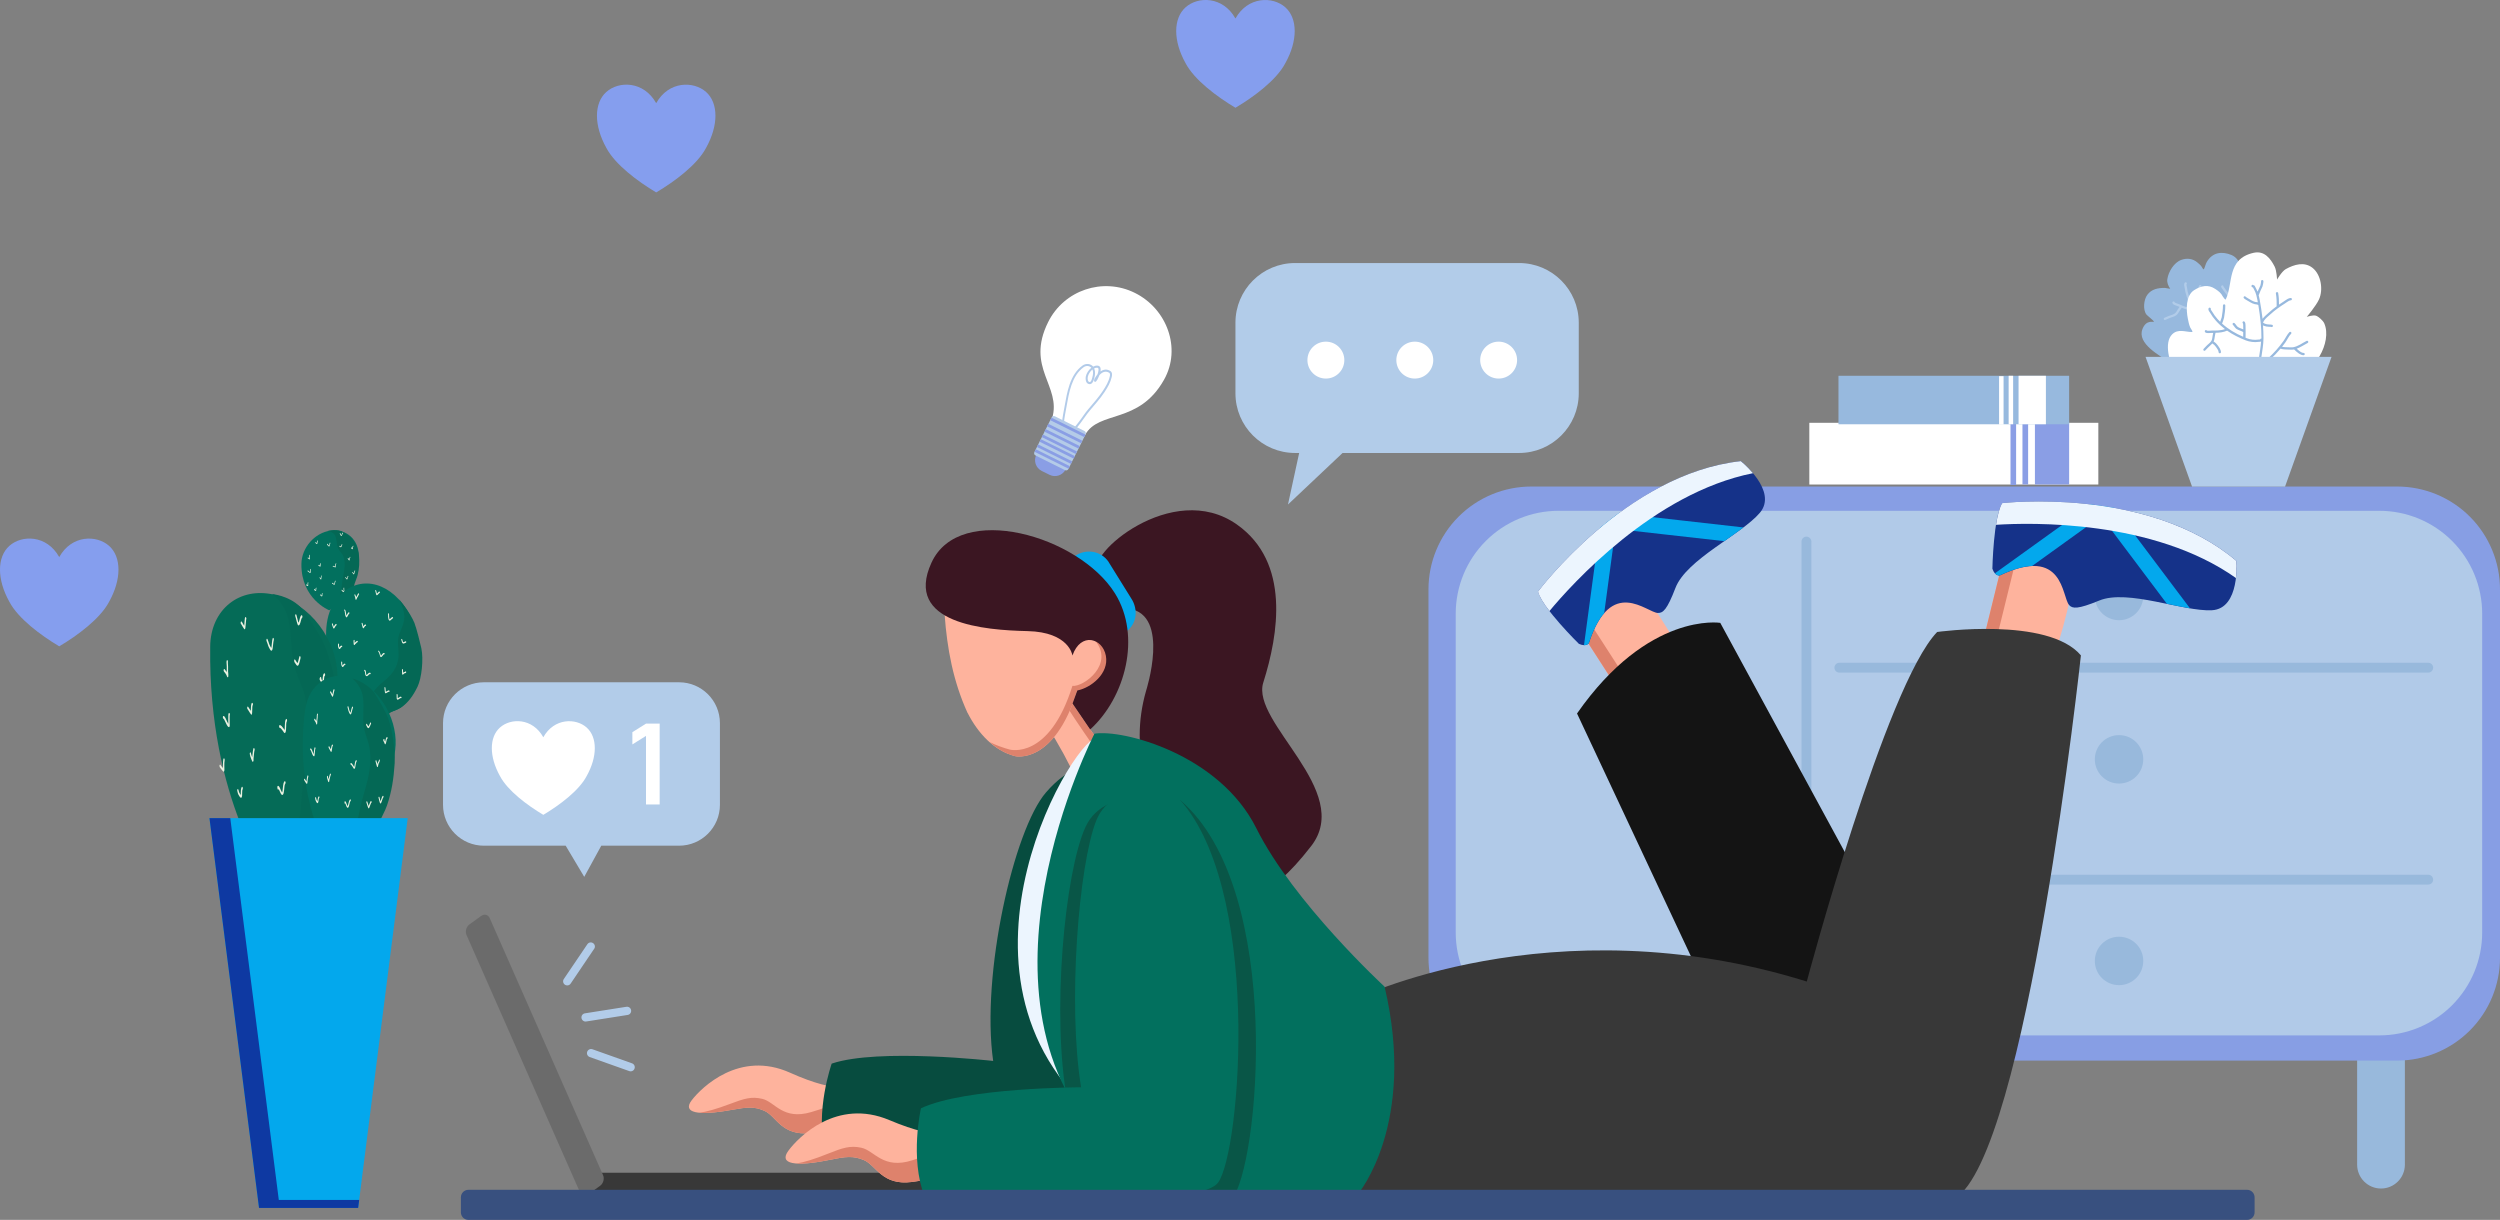 <?xml version="1.0" encoding="UTF-8"?>
<svg id="Capa_2" data-name="Capa 2" xmlns="http://www.w3.org/2000/svg" xmlns:xlink="http://www.w3.org/1999/xlink" viewBox="0 0 512 249.83">
  <rect x="0" y="0" width="512" height="249.83" fill="#808080" stroke="none"/>
  <defs>
    <style>
      .cls-1, .cls-2, .cls-3, .cls-4, .cls-5, .cls-6, .cls-7, .cls-8, .cls-9, .cls-10, .cls-11, .cls-12, .cls-13, .cls-14, .cls-15, .cls-16, .cls-17, .cls-18, .cls-19, .cls-20, .cls-21, .cls-22, .cls-23, .cls-24, .cls-25, .cls-26, .cls-27, .cls-28, .cls-29, .cls-30 {
        stroke-width: 0px;
      }

      .cls-1, .cls-2, .cls-3, .cls-4, .cls-5, .cls-6, .cls-7, .cls-8, .cls-9, .cls-10, .cls-11, .cls-12, .cls-14, .cls-15, .cls-17, .cls-18, .cls-19, .cls-20, .cls-21, .cls-22, .cls-23, .cls-24, .cls-25, .cls-26, .cls-28, .cls-29, .cls-30 {
        fill-rule: evenodd;
      }

      .cls-1, .cls-27 {
        fill: #97b9de;
      }

      .cls-2 {
        fill: #383838;
      }

      .cls-3 {
        fill: #6b6b6b;
      }

      .cls-4 {
        fill: #38507f;
      }

      .cls-5 {
        fill: #056b57;
      }

      .cls-6 {
        fill: #b4cbe8;
      }

      .cls-7 {
        fill: #02705e;
      }

      .cls-8 {
        fill: #3b1622;
      }

      .cls-9 {
        fill: #8a9ee5;
      }

      .cls-10 {
        fill: #98b9dc;
      }

      .cls-11 {
        fill: #e9f1e0;
      }

      .cls-12 {
        fill: #0e39a2;
      }

      .cls-13 {
        clip-rule: evenodd;
        fill: none;
      }

      .cls-14 {
        fill: #b2cbe9;
      }

      .cls-15 {
        fill: #141414;
      }

      .cls-16, .cls-19 {
        fill: #fff;
      }

      .cls-17 {
        fill: #046855;
      }

      .cls-18 {
        fill: #074c3f;
      }

      .cls-20 {
        fill: #b1cae8;
      }

      .cls-31 {
        clip-path: url(#clippath);
      }

      .cls-21 {
        fill: #ecf5fe;
      }

      .cls-22 {
        fill: #03a8ed;
      }

      .cls-23 {
        fill: #b2cce9;
      }

      .cls-24 {
        fill: #879ee4;
      }

      .cls-25 {
        fill: #859eee;
      }

      .cls-26 {
        fill: #153289;
      }

      .cls-28 {
        fill: #de826c;
      }

      .cls-29 {
        fill: #095647;
      }

      .cls-30 {
        fill: #feb39d;
      }
    </style>
    <clipPath id="clippath">
      <path class="cls-13" d="m224.14,150.27s-28.24,54.73,3.18,85.18c0,0,25.93,19.33,50.85,9.01,0,0,12.01-14.26,5.4-42.38,0,0-18.67-17.21-26.27-32.45-7.6-15.23-27.44-20.32-33.16-19.37h0Z"/>
    </clipPath>
  </defs>
  <g id="Capa_1-2" data-name="Capa 1">
    <g>
      <g>
        <path class="cls-10" d="m318.72,243.41c2.7,0,4.89-2.19,4.89-4.89v-41.09c0-2.7-2.19-4.89-4.89-4.89h0c-2.7,0-4.89,2.19-4.89,4.89v41.09c0,2.7,2.19,4.89,4.89,4.89h0Z"/>
        <path class="cls-10" d="m487.63,243.41c2.7,0,4.89-2.19,4.89-4.89v-41.09c0-2.7-2.19-4.89-4.89-4.89h0c-2.7,0-4.89,2.19-4.89,4.89v41.09c0,2.7,2.19,4.89,4.89,4.89h0Z"/>
        <path class="cls-24" d="m512,120.71c0-5.59-2.22-10.95-6.17-14.9-3.95-3.95-9.31-6.17-14.9-6.17h-177.31c-5.59,0-10.95,2.22-14.9,6.17-3.95,3.95-6.17,9.31-6.17,14.9v75.43c0,5.59,2.22,10.95,6.17,14.9,3.95,3.95,9.31,6.17,14.9,6.17h177.31c5.59,0,10.95-2.22,14.9-6.17,3.95-3.95,6.17-9.31,6.17-14.9v-75.43h0Z"/>
        <path class="cls-20" d="m508.35,125.68c0-5.59-2.22-10.95-6.17-14.9-3.95-3.95-9.31-6.17-14.9-6.17h-168.08c-5.59,0-10.95,2.22-14.9,6.17-3.95,3.95-6.17,9.31-6.17,14.9v65.3c0,5.59,2.22,10.95,6.17,14.9,3.95,3.95,9.31,6.17,14.9,6.17h168.08c5.59,0,10.95-2.22,14.9-6.17,3.95-3.95,6.17-9.31,6.17-14.9v-65.3h0Z"/>
        <path class="cls-10" d="m370.97,110.91c0-.27-.11-.52-.3-.71-.19-.19-.45-.3-.71-.3h0c-.27,0-.52.11-.71.3s-.3.45-.3.71v96.16c0,.27.11.52.3.71.19.19.45.3.71.3h0c.27,0,.52-.11.71-.3.19-.19.3-.45.3-.71v-96.16h0Z"/>
        <path class="cls-10" d="m497.3,137.75c.56,0,1.01-.45,1.01-1.01h0c0-.56-.45-1.01-1.01-1.01h-120.6c-.56,0-1.01.45-1.01,1.01h0c0,.56.45,1.01,1.01,1.01h120.6Z"/>
        <path class="cls-10" d="m497.3,181.16c.56,0,1.01-.45,1.01-1.01h0c0-.56-.45-1.01-1.01-1.01h-120.6c-.56,0-1.01.45-1.01,1.01h0c0,.56.45,1.01,1.01,1.01h120.6Z"/>
        <path class="cls-10" d="m358.32,154.24c2.5,0,4.52,2.03,4.52,4.52s-2.03,4.52-4.52,4.52-4.52-2.03-4.52-4.52,2.03-4.52,4.52-4.52h0Z"/>
        <path class="cls-10" d="m433.98,150.55c2.74,0,4.96,2.22,4.96,4.96s-2.22,4.96-4.96,4.96-4.96-2.22-4.96-4.96,2.22-4.96,4.96-4.96h0Z"/>
        <path class="cls-10" d="m433.98,191.84c2.74,0,4.96,2.22,4.96,4.96s-2.22,4.96-4.96,4.96-4.96-2.22-4.96-4.96,2.22-4.96,4.96-4.96h0Z"/>
        <path class="cls-10" d="m433.98,117.1c2.74,0,4.96,2.22,4.96,4.96s-2.22,4.96-4.96,4.96-4.96-2.22-4.96-4.96,2.22-4.96,4.96-4.96h0Z"/>
      </g>
      <g>
        <path class="cls-30" d="m216.76,138.54c-.62.79,5.98,10.11,11.31,17.67.3.43.49,3.66-.12,5.94-.38,1.43-1.46,2.59-1.85,2.12-1.92-.32-3.74-1.74-5.19-2.87,0,0-.31-2.95-6.99-13.62-6.69-10.67,2.85-9.25,2.85-9.25h0Z"/>
        <path class="cls-2" d="m189.95,241.61c0-.79-.64-1.43-1.43-1.43h-68.27c-.79,0-1.43.64-1.43,1.43v2.87c0,.79.64,1.43,1.43,1.43h68.27c.79,0,1.43-.64,1.43-1.43v-2.87h0Z"/>
        <path class="cls-3" d="m122.9,242.85c.66-.47.93-1.45.61-2.17l-23.21-52.64c-.32-.72-1.11-.93-1.77-.45l-2.38,1.72c-.66.47-.93,1.45-.61,2.17l23.21,52.64c.32.72,1.11.93,1.77.45l2.38-1.72h0Z"/>
        <path class="cls-28" d="m228.27,160.33c-.04-.89-.14-1.56-.27-1.74-5.32-7.56-11.92-16.88-11.31-17.67,0,0-4.06-.61-5.02,1.94-1.11-5.24,5.09-4.32,5.09-4.32-.62.79,5.98,10.11,11.31,17.67.23.32.39,2.23.2,4.12h0Z"/>
        <path class="cls-30" d="m198.17,146.01c2.13,4.19,5.44,7.76,9.74,8.85,0,0,7.93,1.86,12.7-13.41,1.81-.01,8.99-4.3,5.3-8.84-2.96-3.64-6.43-.42-6.3,1.68l-1.65-11.09-14.82-4.36-8.21,2.5-1.47,4.54c.51,6.97,1.74,13.65,4.7,20.14h0Z"/>
        <path class="cls-8" d="m225.12,116.78c-3.18-2.64,14.89-18.79,28.23-9.34,10.94,7.75,8.5,22.46,5.37,32.35-2.59,8.19,18.55,22.18,9.82,33.47-9.4,12.15-13.37,9.93-14.72,10.17-1.34.24-26.3-16.8-19.11-41.93,0,0,5.03-15.55-3.45-16.82-8.47-1.27-6.14-7.9-6.14-7.9h0Z"/>
        <path class="cls-22" d="m227.06,115.11c-1.56-2.35-4.64-2.74-6.77-1.33-2.13,1.42-2.6,4.47-1.04,6.81l4.69,7.07c1.56,2.35,4.55,3.1,6.68,1.68,2.13-1.42,2.6-4.47,1.04-6.81l-4.61-7.42h0Z"/>
        <path class="cls-28" d="m224.18,131.07c4.22,4.91-2.26,9.65-4.55,9.4-4.77,15.26-12.83,13.04-12.83,13.04-1.08-.27-3.18-1.01-4.11-1.55,1.49,1.37,3.22,2.4,5.22,2.91,0,0,7.93,1.86,12.7-13.41,1.81-.01,9.38-4.49,5.86-9.16-1-1.32-1.85-1.42-2.3-1.23h0Z"/>
        <path class="cls-8" d="m219.64,134.24s-.64-4.8-9.22-4.99c-8.58-.19-25.43-1.45-19.65-14.02,5.77-12.57,30.22-5.52,37.58,6.3,5.45,8.75,2.13,21.32-5.08,27.86l-3.61-5.31.98-2.67c2.81-.56,6.53-3.48,5.84-7.12-.69-3.64-5.14-4.89-6.84-.05h0Z"/>
        <path class="cls-30" d="m174.82,222.26s-2.67,2.08-13.02-2.57c-10.35-4.65-18.13,3.03-20.13,5.63-2,2.59,1.21,3.26,8.16,1.98,3.13-.57,4.63-.74,6.73.2,2.45,1.09,3.47,5.18,9.43,4.55,5.96-.64,10-2.01,10-2.01l-1.16-7.77h0Z"/>
        <path class="cls-28" d="m175.12,224.28c-1.35.67-4.59,2.17-8.97,3.47-5.84,1.73-7.42-2.08-10.01-2.7-2.22-.53-3.69-.09-6.71,1.06-2.64,1-4.76,1.6-6.25,1.78,1.49.14,3.74-.05,6.66-.58,3.13-.57,4.63-.74,6.73.2,2.45,1.09,3.47,5.18,9.43,4.55,5.96-.64,10-2.01,10-2.01l-.86-5.75h0Z"/>
        <path class="cls-18" d="m229.41,160.03s-6.11-8.23-15.2,2.27c-6.58,7.61-13.33,37.31-10.81,54.98,0,0-23.59-2.68-33.07.55,0,0-3.47,9.85-1.32,17.99,0,0,54.68,9.72,60.04,4.04,5.36-5.68,16.08-60.04.37-79.84h0Z"/>
        <path class="cls-30" d="m195.67,231.76s-2.72,2.21-13.52-2.36c-10.81-4.57-18.68,3.54-20.69,6.27-2.01,2.73,1.32,3.34,8.49,1.86,3.22-.66,4.77-.87,6.96.05,2.56,1.08,3.7,5.28,9.85,4.49,6.15-.8,10.29-2.31,10.29-2.31l-1.38-8.01h0Z"/>
        <path class="cls-28" d="m196.03,233.84c-1.38.72-4.7,2.35-9.2,3.79-6,1.92-7.73-1.99-10.41-2.57-2.3-.5-3.81,0-6.92,1.24-2.71,1.09-4.88,1.76-6.42,1.98,1.54.12,3.87-.13,6.87-.75,3.22-.66,4.77-.87,6.96.05,2.56,1.08,3.7,5.28,9.85,4.49,6.15-.8,10.29-2.31,10.29-2.31l-1.02-5.93h0Z"/>
        <path class="cls-21" d="m224.94,151.18c-3.64-2.45-35.27,48.3.1,77.89,34.35,28.75,2.98-70.87,2.98-70.87,0,0-1.96-6.6-3.08-7.02h0Z"/>
        <path class="cls-30" d="m332.38,142.75l-9.18-14.23s8.06-12.07,11.37-8.94c5.08,4.81,10.73,15.92,10.73,15.92l-12.92,7.25h0Z"/>
        <path class="cls-28" d="m344.94,134.81c.24.45.36.7.36.7l-12.92,7.25-9.18-14.23s2.68-4.01,5.59-6.81c-2.12,2.42-3.77,4.89-3.77,4.89l9.18,14.23,10.74-6.03h0Z"/>
        <path class="cls-26" d="m339.56,125.54c-2.29-.05-9.63-7.68-14.15,6.15,0,0-.49.87-2.05.17,0,0-7.56-7.43-8.37-10.7,0,0,17.97-24.14,41.54-26.72,0,0,7.68,6.13,3.88,10.59-3.8,4.46-15.03,9.52-17.28,15.38-1.71,4.47-2.55,5.15-3.57,5.12h0Z"/>
        <path class="cls-22" d="m327.62,108.17c1.22-1.02,2.51-2.04,3.87-3.04l25.56,2.89c-1.2.91-2.55,1.85-3.92,2.81l-22.27-2.51-2.32,17.25c-1.12,1.28-2.19,3.24-3.14,6.13,0,0-.26.46-1,.44l3.22-23.96h0Z"/>
        <path class="cls-21" d="m317.33,125.15c-1.16-1.5-2.09-2.95-2.35-3.99,0,0,17.97-24.14,41.54-26.72,0,0,1.25.99,2.49,2.47-20.37,4.07-37.16,22.79-41.68,28.23h0Z"/>
        <path class="cls-15" d="m322.97,146.11l28.21,60.14,32.38,4.74,2.14-21.96-33.39-61.47s-14.74-2.35-29.34,18.57h0Z"/>
        <path class="cls-30" d="m406.32,130.52l4.04-16.44s14.31-2.42,14.31,2.12c0,7-4.2,18.74-4.2,18.74l-14.15-4.41h0Z"/>
        <path class="cls-28" d="m420.73,134.19c-.16.48-.26.74-.26.74l-14.15-4.41,4.04-16.44s4.76-.81,8.79-.62c-3.21.12-6.14.62-6.14.62l-4.04,16.44,11.76,3.67h0Z"/>
        <path class="cls-26" d="m423.76,123.91c-1.53-1.7-1.03-12.28-14.19-6.06,0,0-.97.25-1.53-1.38,0,0,.21-10.6,2.02-13.43,0,0,29.89-3.51,47.95,11.84,0,0,.82,9.79-5.03,10.1-5.85.3-17.24-4.39-23.05-1.99-4.42,1.82-5.49,1.68-6.17.93h0Z"/>
        <path class="cls-22" d="m428.18,103.31c1.58.19,3.21.42,4.87.72l15.46,20.56c-1.49-.25-3.09-.59-4.73-.93l-13.47-17.92-14.13,10.17c-1.7.06-3.86.63-6.61,1.93,0,0-.51.13-1.01-.43l19.63-14.12h0Z"/>
        <path class="cls-21" d="m408.78,107.48c.3-1.87.71-3.55,1.28-4.44,0,0,29.89-3.51,47.95,11.84,0,0,.13,1.59-.09,3.5-16.95-12.01-42.08-11.36-49.15-10.9h0Z"/>
        <path class="cls-2" d="m276.96,204.88s40.67-20.21,93.07-3.86c0,0,16.15-60.63,26.7-71.59,0,0,22.69-3.19,29.44,4.79,0,0-11.02,102.44-25.88,111.29,0,0-102.26,9.99-127.53-3.37-25.27-13.37,4.2-37.25,4.2-37.25h0Z"/>
        <path class="cls-7" d="m224.14,150.27s-28.24,54.73,3.18,85.18c0,0,25.93,19.33,50.85,9.01,0,0,12.01-14.26,5.4-42.38,0,0-18.67-17.21-26.27-32.45-7.6-15.23-27.44-20.32-33.16-19.37h0Z"/>
        <g class="cls-31">
          <path class="cls-29" d="m241.8,163.94s-15.22-3.83-19.48,5.4c-4.25,9.23-7.05,38.69-3.7,56.22,0,0-28.44.02-39.28,4.43,0,0-2.79,10.48.87,18.57,0,0,66.4,3.55,72.01-2.88,5.6-6.44,10.97-63.31-10.42-81.74h0Z"/>
        </g>
        <path class="cls-7" d="m240.76,162.85s-12.71-3.72-16.26,5.24c-3.55,8.96-5.89,37.56-3.09,54.59,0,0-23.74.02-32.8,4.3,0,0-2.33,10.18.73,18.03,0,0,55.43,3.45,60.11-2.8,4.68-6.25,9.16-61.47-8.69-79.36h0Z"/>
        <path class="cls-4" d="m461.74,245.21c0-.85-.69-1.54-1.54-1.54H95.93c-.85,0-1.54.69-1.54,1.54v3.08c0,.85.69,1.54,1.54,1.54h364.27c.85,0,1.54-.69,1.54-1.54v-3.08h0Z"/>
        <path class="cls-23" d="m128.55,207.86c.46-.07.78-.51.7-.97-.07-.46-.51-.78-.97-.7l-8.49,1.34c-.46.07-.78.51-.7.97.07.46.51.78.97.7l8.49-1.34h0Z"/>
        <path class="cls-23" d="m121.69,194.32c.26-.39.16-.91-.23-1.17-.39-.26-.91-.16-1.17.23l-4.82,7.12c-.26.39-.16.91.23,1.17.39.26.91.16,1.17-.23l4.81-7.12h0Z"/>
        <path class="cls-23" d="m128.87,219.36c.44.16.92-.07,1.08-.51.16-.44-.07-.92-.51-1.08l-8.1-2.88c-.44-.16-.92.07-1.08.51-.16.44.07.92.51,1.08l8.1,2.88h0Z"/>
      </g>
      <g>
        <path class="cls-7" d="m67.44,125s5.91-3.93,6.02-11.15c.05-3.3-2.54-5.63-5.77-5.18-3.24.44-5.91,3.48-5.96,6.79-.11,7.21,5.71,9.54,5.71,9.54h0Z"/>
        <path class="cls-17" d="m69.78,108.74c-1.06-.37-2.72,0-2.65,0,.44.07,1.13.32,1.44.84.45.77.31,1.96.68,2.74.29.62.84.99,1.09,1.68.52,1.43.12,3.04-.17,4.59-.16.83-.15,1.65-.34,2.5-.17.77-.33,1.22-.2,1.98.01.07-.03.44.03.48.16.1.45-.18.62-.24.42-.14,1.49-.78,1.71-1.34.33-.81.4-1.61.64-2.44.17-.59.46-1.14.61-1.74.35-1.4.4-2.64.28-4.01-.11-1.26-.98-3.18-1.78-3.82-.23-.18-1.52-1.09-1.95-1.24h0Z"/>
        <path class="cls-11" d="m63.3,114.29c-.06-.04-.13-.07-.2-.1-.03-.01-.07,0-.09.05-.02.04,0,.09.03.1.08.04.16.07.23.13,0,.01.04.06.06.08.01.01.02.02.03.02.02,0,.04,0,.06-.01.01-.01.03-.03.03-.06,0-.03,0-.08,0-.13,0-.05-.02-.1-.02-.13,0-.05,0-.09,0-.14,0-.05,0-.11,0-.16,0-.02-.01-.1-.02-.16,0-.02,0-.05,0-.06.01-.04,0-.08-.02-.1-.03-.02-.07,0-.09.04-.01.03-.02.07-.02.12,0,.07.02.17.02.2,0,.05,0,.1,0,.15,0,.05,0,.1,0,.14,0,0,0,.01,0,.02h0Z"/>
        <path class="cls-11" d="m63.48,117.17s-.02-.01-.03-.02c-.06-.04-.13-.12-.19-.18-.05-.05-.09-.09-.13-.11-.04-.02-.08-.02-.11,0s-.06.06-.05.1c0,.04.04.06.07.05,0,0,.01,0,.02,0,.01,0,.03.02.05.03.04.03.08.08.13.12.06.06.12.12.18.15.05.03.1.03.15.01.02,0,.05-.04.05-.09,0-.04,0-.12,0-.14,0-.04-.01-.22,0-.35,0-.04,0-.08,0-.1.01-.02.02-.05.01-.07,0-.04-.04-.06-.08-.05-.02,0-.03.02-.04.05,0,.02-.02.04-.02.08-.01.13,0,.43,0,.47v.05h0Z"/>
        <path class="cls-11" d="m65.53,115.85c-.06-.04-.14-.09-.15-.1-.01-.01-.08-.06-.1-.06-.05-.01-.08.03-.08.05-.01.04,0,.09.03.1,0,0,0,0,0,0,.01,0,.06.04.07.05.02.01.2.14.24.16.05.02.08-.03.09-.04,0-.02.02-.05.02-.1,0-.07,0-.18.01-.28,0-.03,0-.06.01-.09,0-.01,0-.02,0-.03.03-.02.05-.06.04-.1,0-.04-.04-.06-.08-.05-.03.01-.05.03-.07.07-.02.03-.03.07-.04.12-.01.08-.02.21-.02.29h0Zm-.26,0s.04-.03.05-.05c0,.03-.03.04-.05.05h0Z"/>
        <path class="cls-11" d="m67.4,111.75s0,0-.01,0c-.01,0-.03-.02-.05-.04-.06-.06-.06-.04-.11-.1-.06-.07-.1-.18-.17-.24-.03-.02-.07-.01-.09.02-.02.04-.02.09,0,.11.06.06.1.16.16.23.05.07.06.05.12.11.09.09.15.09.2.06.03-.02.06-.06.08-.12.02-.07.04-.18.05-.28.01-.09.03-.18.06-.24.02-.04.01-.09-.02-.11-.03-.02-.07,0-.09.04-.06.13-.07.34-.1.48,0,.03-.01.05-.02.07,0,0,0,.01,0,.01h0Z"/>
        <path class="cls-11" d="m64.89,111.22s-.02-.01-.03-.02c-.06-.04-.13-.1-.17-.13-.03-.02-.05-.02-.06-.02-.02,0-.03,0-.04.02-.03.03-.04.08-.02.11,0,.02.03.03.04.03.02.01.1.08.16.12.05.04.1.07.12.08.05.01.07-.02.09-.05.02-.04.03-.13.04-.23.01-.11.04-.28.04-.31.02-.02.02-.05.02-.08,0-.04-.04-.06-.08-.05-.01,0-.03.02-.04.04,0,.02-.02.04-.03.08-.02.08-.03.22-.04.34,0,.02,0,.04,0,.06h0Z"/>
        <path class="cls-11" d="m69.53,111.94c.08.05.14.09.19.12.05.02.09.02.12,0,.05-.02.11-.09.16-.25.03-.09.05-.17.09-.25.02-.04.01-.09-.02-.11-.03-.02-.07,0-.09.04-.04.09-.07.17-.1.27-.02.05-.03.09-.05.12,0,.01-.01.02-.02.03-.02,0-.04,0-.06-.02-.04-.02-.09-.06-.15-.1-.03-.02-.07,0-.09.04-.02.04-.01.09.02.11h0Z"/>
        <path class="cls-11" d="m69.97,120.97s.11.1.13.12c.03.03.17.17.25.21.04.03.07.02.09.01.04-.03.07-.09.08-.16,0-.06,0-.12,0-.2,0-.09-.02-.2-.03-.29,0-.04,0-.07,0-.1,0-.02,0-.03,0-.04.02-.04.02-.1,0-.14-.03-.04-.07-.05-.09-.01-.03.04-.04.11-.04.19,0,.09.01.19.03.3,0,.07.02.14.01.2,0,.02,0,.04,0,.05-.01,0-.03-.02-.04-.03-.07-.05-.16-.14-.18-.16-.02-.02-.13-.12-.14-.13-.05-.04-.08.02-.08.02,0,.02-.01.04,0,.08,0,.01,0,.04.03.06,0,0,.01.02.02.02h0Zm.06-.16s.02.03.02.05c0-.01,0-.03-.02-.05h0Z"/>
        <path class="cls-11" d="m69.61,109.34s.06.12.07.13c.01.03.09.19.13.25.03.03.05.04.07.04.05,0,.09-.03.13-.08.03-.04.05-.08.07-.14.03-.07.05-.14.08-.21.01-.03.02-.05.04-.07,0-.01.01-.02.02-.02.03-.01.06-.06.05-.1,0-.04-.04-.06-.08-.05-.04.02-.08.06-.11.11-.03.06-.06.14-.09.22-.02.05-.04.11-.06.14,0,.01-.02.03-.03.03,0-.01-.02-.03-.03-.04-.04-.07-.08-.16-.09-.19,0-.02-.07-.13-.07-.15-.03-.05-.07-.02-.08-.02-.01,0-.03.02-.04.05,0,0,0,.03,0,.05,0,.01,0,.02.01.03h0Zm.11-.09s0,.03,0,.04c0,0,0-.02,0-.04h0Z"/>
        <path class="cls-11" d="m68.65,116.04s-.01,0-.02,0c-.02-.01-.04-.03-.05-.03-.06-.03-.13-.08-.21-.1-.06-.02-.12-.03-.17-.01-.03,0-.06.05-.06.09,0,.04.03.07.07.06.05-.01.1,0,.15.02.06.02.11.06.16.08.01,0,.06.05.1.06.04.01.08,0,.1-.04.03-.04.05-.1.06-.16.01-.07.01-.15.02-.24,0-.06,0-.12.01-.17,0-.04.02-.08.04-.1.03-.03.03-.08,0-.11-.02-.03-.06-.03-.09,0-.08.1-.1.25-.1.4,0,.06,0,.12,0,.18,0,.03,0,.05-.02.08h0Z"/>
        <path class="cls-11" d="m71.63,114.15s0,.01,0,.02c0,.01,0,.03-.02.04-.03.07-.07.15-.09.2-.01.04-.02.09-.02.13-.06-.07-.12-.14-.17-.23-.02-.03-.06-.04-.09,0-.03.03-.04.08-.02.11.05.09.12.17.18.25,0,0,.04.07.06.09.02.02.03.03.04.03.02,0,.04,0,.05-.01.01-.01.02-.03.03-.05.01-.05.02-.1.03-.16,0-.04,0-.08.02-.12.01-.05.07-.14.09-.22.02-.05.02-.1.02-.14,0-.04-.04-.06-.08-.05-.03.01-.05.06-.05.1h0Z"/>
        <path class="cls-11" d="m72.13,112.28s-.05-.05-.05-.05c-.02-.01-.04-.03-.06-.04,0-.03,0-.06,0-.08-.02-.03-.06-.03-.09,0-.05.05-.05.1-.05.12,0,.03.01.05.04.07.02.01.05.03.09.06,0,0,.08.1.12.11.05.03.08,0,.1-.04.02-.04.03-.09.04-.15.01-.07.02-.16.03-.24,0-.03.01-.05.02-.08,0-.02.01-.03.02-.04.03-.01.06-.06.05-.1,0-.04-.04-.06-.08-.05-.07.03-.11.12-.14.25-.01.08-.02.17-.03.24h0Z"/>
        <path class="cls-11" d="m65.68,118.44s-.03-.04-.05-.07c-.02-.03-.05-.08-.06-.09,0-.02,0-.05-.02-.06-.03-.02-.07,0-.09.03,0,.02-.02.04-.01.07,0,.02.02.06.05.11.06.09.16.22.19.24.02.02.04.01.05,0,.02,0,.05-.03.06-.08,0-.03,0-.12,0-.14,0-.05.03-.24.06-.37,0-.03.02-.07.02-.09,0,0,.01-.01.02-.02.02-.04.01-.09-.02-.11-.01,0-.03-.01-.04,0-.01,0-.04.02-.05.05-.01.02-.03.08-.04.16-.03.12-.05.29-.06.36h0Zm.14-.41h0s0,0,0,0h0Zm0,0h0s0,0,0,0h0Zm0,0h0s0,0,0,0h0Z"/>
        <path class="cls-11" d="m68.01,119.5s0,.04.01.06c.02.03.06.03.09,0,0,0,.01-.02.02-.03,0,0,.01.01.02.02.04.04.08.09.13.14.04.04.09.07.12.08.04,0,.08,0,.11-.03.03-.03.05-.06.07-.11.02-.05.03-.12.04-.19.01-.08.02-.16.04-.24.01-.06.03-.11.07-.14.03-.03.04-.08.02-.11-.02-.03-.06-.04-.09-.01-.04.04-.07.09-.1.15-.03.08-.04.17-.06.26,0,.07-.02.13-.03.18,0,.04-.02.07-.04.08,0,0,0,0-.01,0,0,0-.01,0-.02,0-.03-.02-.06-.05-.09-.09-.05-.05-.09-.1-.14-.13-.04-.03-.09-.04-.13-.02-.03.01-.04.03-.05.06,0,.01,0,.03,0,.04,0,0,0,.02,0,.03h0Z"/>
        <path class="cls-11" d="m71.05,118.49s-.02-.02-.03-.03c-.08-.09-.18-.22-.21-.25-.03-.03-.06-.02-.06-.02-.02,0-.03.02-.04.03,0,.01-.02.04-.01.07,0,.02.01.03.03.04.04.05.2.25.27.32.03.02.05.03.06.03.02,0,.04-.01.05-.03,0,0,.01-.01.02-.03,0,0,.01-.03.02-.06.03-.11.1-.35.14-.45,0,0,0,0,0,0,.03-.01.06-.06.05-.1,0-.05-.03-.06-.05-.07-.02,0-.06,0-.09.06-.04.08-.12.36-.16.5h0Zm-.23-.25s0,.04,0,.05c0-.01.01-.03,0-.05h0Z"/>
        <path class="cls-11" d="m72.44,117.46s-.05-.06-.07-.1c-.04-.06-.07-.12-.1-.16-.02-.03-.03-.04-.04-.05-.03-.01-.05,0-.06,0-.03.03-.04.07-.03.11,0,.01.02.02.03.03.01.02.05.08.08.13.04.07.1.15.13.18.05.04.1.03.13-.02.02-.03.04-.07.05-.11.03-.09.06-.22.09-.33.01-.04.03-.09.04-.12,0-.01.01-.02.01-.03.03-.02.05-.06.04-.1,0-.04-.04-.06-.08-.05-.02,0-.04.03-.06.06-.02.03-.04.07-.05.12-.03.1-.06.23-.09.33,0,.03-.02.06-.02.08h0Zm-.23-.15h0,0Zm0,0h0s0,0,0,0h0Zm0,0h0s0,0,0,0h0Z"/>
        <path class="cls-11" d="m64.63,120.86s-.03-.01-.04-.02c-.05-.03-.04-.03-.09-.07-.02-.02-.03-.05-.04-.07-.01-.03-.02-.05-.04-.07-.02-.03-.06-.03-.09,0-.03.03-.03.08-.01.11.01.02.02.04.03.06.01.03.03.07.07.1.05.05.05.04.1.08.05.03.08.04.11.04.03,0,.06-.01.08-.03.03-.03.05-.07.05-.13,0-.06,0-.14,0-.22,0-.05,0-.11.04-.15.03-.03.03-.08,0-.11-.02-.03-.06-.03-.09,0-.03.04-.05.09-.07.14-.02.07-.02.14-.02.21,0,.04,0,.07,0,.1,0,0,0,.01,0,.02h0Z"/>
        <path class="cls-11" d="m65.89,121.98s-.03-.01-.04-.02c-.05-.03-.04-.03-.09-.07-.02-.02-.03-.05-.04-.07-.01-.03-.02-.05-.04-.07-.02-.03-.06-.03-.09,0-.03.03-.03.08-.01.11.01.02.02.04.03.06.01.03.03.07.07.1.05.05.05.04.1.08.05.03.08.04.11.04.03,0,.06-.01.08-.03.03-.03.05-.07.05-.13,0-.06,0-.14,0-.22,0-.05,0-.11.04-.15.03-.03.03-.08,0-.11-.02-.03-.06-.03-.09,0-.03.04-.05.09-.07.14-.02.06-.02.14-.02.21,0,.04,0,.07,0,.1,0,0,0,.01,0,.02h0Z"/>
        <path class="cls-11" d="m62.99,119.82s-.02-.01-.03-.01c-.04-.01-.15-.07-.17-.09-.02-.03-.05-.04-.07-.02-.02.01-.03.03-.04.05,0,.02,0,.05,0,.08,0,0,.02.02.04.04.05.03.15.08.19.1.03.01.09.04.12.04.03,0,.05-.02.07-.04.01-.02.02-.04.02-.07,0-.2-.03-.35.02-.56.01-.04,0-.09-.04-.09-.03,0-.07.02-.08.06-.05.2-.03.34-.03.52h0Zm-.22,0s-.01.02-.02.02c.01,0,.02-.01.02-.02h0Z"/>
        <path class="cls-7" d="m69.73,142.78s9.56,7,14,.35c3.52-5.27,2.96-13.97-1.25-19.43-4.21-5.46-10.49-5.62-14-.35-4.45,6.65,1.25,19.43,1.25,19.43h0Z"/>
        <path class="cls-17" d="m84.91,127.65c-.99-2.39-3.25-5.03-3.18-4.89.47.9,1.11,2.47,1.08,3.66-.05,1.76-1.12,2.91-1.28,4.54-.12,1.29.25,2.73.03,4.03-.46,2.68-2.18,3.86-3.71,5.17-.82.71-1.45,1.69-2.31,2.37-.79.61-1.33.84-1.75,2.01-.04.11-.36.48-.32.63.11.42.68.62.92.86.61.61,2.37,1.82,3.06,1.56,1.01-.37,1.7-1.18,2.63-1.73.65-.39,1.42-.52,2.05-.95,1.49-1.03,2.49-2.43,3.39-4.29.83-1.71,1.25-5.62.77-7.87-.14-.65-.99-4.12-1.39-5.09h0Z"/>
        <path class="cls-11" d="m72.94,122.3c-.04-.16-.1-.33-.16-.48-.03-.08-.09-.12-.14-.1-.05.02-.07.1-.05.17.06.18.14.38.18.57,0,.03,0,.15.01.2,0,.04.01.07.02.08.02.05.05.08.08.09.03.01.05.01.08-.01.03-.03.06-.09.09-.16.03-.07.05-.16.07-.2.03-.06.07-.11.1-.17.04-.07.08-.13.12-.2.02-.03.06-.14.1-.23.01-.03.04-.06.04-.07.05-.02.07-.09.05-.16-.02-.08-.08-.13-.13-.12-.03,0-.08.05-.11.11-.05.09-.1.24-.12.28-.03.07-.07.13-.11.19-.04.06-.07.12-.11.18,0,0-.01.02-.01.03h0Z"/>
        <path class="cls-11" d="m70.95,126.08s-.01-.05-.02-.07c-.04-.16-.06-.37-.09-.56-.02-.15-.04-.28-.08-.38-.03-.1-.08-.17-.13-.22-.05-.05-.11-.03-.14.03-.02.06,0,.15.05.2,0,0,.01.02.02.03.01.03.02.07.03.12.02.11.04.25.06.38.02.18.05.37.1.51.04.13.1.23.17.29.03.03.09.05.14-.01.03-.04.09-.16.1-.18.03-.05.15-.28.25-.43.03-.04.07-.09.08-.11.03,0,.06-.02.07-.06.02-.06,0-.15-.05-.2-.02-.02-.05-.03-.09-.03-.02,0-.05.02-.09.06-.12.13-.33.51-.35.56l-.03.07h0Z"/>
        <path class="cls-11" d="m74.42,128.29c-.04-.16-.09-.36-.1-.39,0-.04-.06-.22-.07-.26-.05-.11-.12-.1-.14-.09-.05.02-.07.1-.04.18,0,0,0,.01,0,.02,0,.03.04.16.05.18.01.05.13.55.17.64.04.12.12.11.13.11.02,0,.06-.03.1-.09.06-.08.14-.22.22-.32.03-.03.06-.06.08-.08.01,0,.03-.01.03-.02.05.03.1.01.12-.04.02-.06,0-.15-.05-.2-.04-.03-.08-.05-.13-.04-.04,0-.09.04-.14.08-.07.07-.18.21-.25.31h0Zm-.3-.48s.07.03.09.02c-.03.01-.06,0-.09-.02h0Z"/>
        <path class="cls-11" d="m79.78,126.84s0-.02-.01-.03c-.01-.04-.02-.09-.03-.15-.03-.17-.04-.16-.05-.33-.02-.2.01-.41-.02-.6-.01-.08-.07-.14-.12-.14-.05,0-.09.07-.08.14.03.18,0,.39.01.57.02.18.03.17.05.35.04.26.12.38.19.43.06.04.12.04.19,0,.08-.04.18-.14.28-.24.08-.08.17-.17.25-.19.05-.01.08-.09.06-.16-.02-.08-.08-.13-.13-.12-.17.04-.34.27-.49.39-.03.02-.05.04-.08.05,0,0-.01,0-.02,0h0Z"/>
        <path class="cls-11" d="m77.19,121.58s-.01-.05-.02-.07c-.04-.16-.08-.36-.1-.47-.02-.07-.04-.11-.05-.13-.02-.03-.05-.05-.07-.06-.06-.02-.11.02-.11.1,0,.04,0,.08.03.11.01.05.06.28.1.43.03.14.06.27.09.32.05.1.1.11.14.1.05-.01.14-.09.23-.19.1-.11.26-.26.29-.29.04,0,.07-.02.08-.06.02-.06,0-.15-.05-.2-.02-.02-.05-.03-.08-.03-.02,0-.06.01-.09.04-.08.06-.21.21-.31.33-.02.02-.04.04-.06.06h0Z"/>
        <path class="cls-11" d="m82.18,131.01c.06.21.09.37.14.49.04.11.09.19.14.24.08.07.2.1.38,0,.1-.05.19-.1.3-.13.05-.01.08-.09.06-.16-.02-.08-.08-.13-.13-.12-.12.03-.21.08-.32.14-.06.03-.11.05-.15.05-.02,0-.03,0-.05-.01-.03-.03-.04-.08-.06-.14-.03-.11-.06-.24-.11-.4-.02-.08-.08-.13-.13-.12-.05.01-.08.09-.06.16h0Z"/>
        <path class="cls-11" d="m75.83,142.64c0,.05.06.33.06.38.01.09.08.52.13.71.03.1.07.16.09.17.07.05.15.02.22-.05.05-.05.1-.14.15-.24.06-.13.12-.28.18-.4.03-.05.05-.09.07-.12.01-.02.03-.03.04-.03.06,0,.1-.08.1-.19s-.05-.19-.1-.19c-.07,0-.13.05-.19.14-.07.1-.13.26-.2.41-.05.1-.09.2-.14.27-.02.02-.03.04-.05.05,0-.03-.02-.08-.03-.11-.04-.19-.08-.46-.09-.52,0-.06-.06-.37-.07-.42-.03-.14-.1-.12-.11-.12-.03,0-.05.03-.07.08,0,.02-.02.05-.02.12,0,.03,0,.05.01.07h0Zm.19-.08s0,.07-.01.09c0-.02.01-.05.01-.09h0Z"/>
        <path class="cls-11" d="m78.01,134.3s-.01-.03-.01-.04c-.02-.06-.03-.11-.03-.13-.05-.15-.1-.34-.17-.51-.05-.13-.12-.24-.2-.33-.05-.05-.11-.05-.14,0-.03.06-.01.15.04.2.07.07.12.18.16.29.05.14.09.28.13.4.01.03.04.17.07.25.04.09.1.14.15.14.07,0,.13-.03.19-.08.07-.06.13-.16.2-.25.05-.07.09-.13.15-.18.04-.03.08-.06.13-.05.06.01.1-.04.1-.12,0-.08-.05-.15-.11-.16-.17-.04-.31.12-.43.29-.05.07-.1.14-.15.2-.03.03-.05.05-.08.06h0Z"/>
        <path class="cls-11" d="m83.01,137.55s-.01.01-.02.02c-.01,0-.03.02-.05.02-.09.03-.2.05-.25.08-.05.03-.09.07-.13.11-.01-.2-.03-.39-.03-.58,0-.08-.04-.15-.1-.17-.06-.02-.1.03-.11.1,0,.21.01.42.03.64,0,.02,0,.16,0,.22,0,.05.02.09.02.1.02.05.05.07.08.08.02,0,.05.01.07,0,.05-.03.1-.09.15-.14.04-.04.07-.08.11-.11.06-.03.19-.04.28-.08.06-.03.11-.08.12-.13.02-.06,0-.15-.05-.2s-.11-.03-.13.03h0Z"/>
        <path class="cls-11" d="m72.62,131.67c0-.06,0-.12,0-.17,0-.08,0-.18,0-.21.02-.03.02-.07.01-.12-.02-.08-.07-.13-.13-.13-.02,0-.05.02-.07.06-.01.03-.03.11-.03.22,0,.22.02.56.04.65.02.06.05.1.06.11.03.03.08.04.13.01.04-.03.09-.13.11-.16.04-.05.22-.22.35-.33.03-.03.07-.05.09-.07.01,0,.02,0,.04,0,.05-.01.08-.09.06-.16,0-.04-.03-.06-.05-.09-.02-.02-.05-.05-.1-.04-.03,0-.1.04-.17.1-.12.1-.28.25-.35.33h0Zm.48-.24h0s0,0,0,0h0Zm0,0h0s0,0,0,0h0Zm0,0h0s0,0,0,0h0Z"/>
        <path class="cls-11" d="m74.61,137.25s-.03.05-.03.09c0,.08.05.15.1.17.01,0,.03,0,.04,0,0,.02,0,.04.01.06.02.12.03.27.05.4.02.13.04.25.09.33.04.08.09.14.16.17.06.02.11.02.17,0,.06-.03.13-.08.2-.15.07-.07.14-.16.22-.21.06-.04.12-.07.19-.05.06.02.11-.02.11-.09,0-.07-.04-.15-.09-.18-.08-.03-.16-.03-.23,0-.09.04-.18.12-.26.21-.06.06-.12.13-.18.17-.04.03-.07.05-.11.04,0,0-.01-.01-.02-.02,0-.01-.01-.03-.02-.05-.02-.08-.03-.18-.04-.28-.02-.15-.03-.3-.06-.41-.03-.11-.08-.2-.14-.25-.04-.04-.07-.04-.1-.02-.02,0-.03.02-.04.04,0,0-.01.03-.02.05h0Z"/>
        <path class="cls-11" d="m79.01,141.66s0-.05-.01-.08c-.03-.25-.05-.6-.06-.69,0-.09-.05-.13-.06-.14-.02-.02-.05-.03-.07-.03-.02,0-.05,0-.07.06-.01.03-.01.07,0,.1.01.13.04.67.09.89.02.07.04.12.06.15.03.04.06.06.09.07,0,0,.02,0,.04,0,.01,0,.04-.02.07-.04.12-.07.38-.23.52-.28,0,0,0,0,.01.01.05.05.11.03.14-.03.03-.07.01-.13,0-.17-.02-.05-.07-.11-.16-.1-.12.02-.42.2-.57.29h0Zm-.08-.71s-.03.04-.05.05c.02,0,.04-.02.05-.05h0Z"/>
        <path class="cls-11" d="m81.45,143.01c0-.07-.01-.17-.01-.25,0-.14,0-.28,0-.37,0-.06,0-.11-.02-.13-.02-.07-.05-.1-.08-.11-.06-.03-.11.01-.12.08,0,.03,0,.06.01.09,0,.04,0,.18,0,.3,0,.17,0,.35.02.46.03.15.1.22.17.22.04,0,.09-.01.15-.04.1-.05.23-.16.35-.23.05-.03.1-.06.14-.07.01,0,.03,0,.04,0,.05.04.11.02.13-.04.02-.06,0-.15-.05-.2-.03-.03-.08-.05-.12-.05-.04,0-.1.02-.16.05-.11.06-.24.16-.36.23-.03.02-.06.04-.09.05h0Zm-.16-.61h0s0,0,0,0h0Zm0,0h0s0,0,0,0h0Zm0,0h0s0,0,0,0h0Z"/>
        <path class="cls-11" d="m69.52,132.62s-.03-.07-.04-.11c-.03-.12-.03-.11-.05-.24-.01-.07,0-.12,0-.16,0-.05.01-.1.01-.15,0-.08-.05-.15-.11-.16-.06-.01-.1.04-.1.12,0,.05,0,.08-.01.12,0,.07-.01.14,0,.25.03.16.02.14.06.28.03.12.07.2.1.25.04.06.08.09.11.1.05.02.11,0,.16-.05.05-.06.11-.16.18-.25.05-.06.09-.12.16-.11.06.01.1-.04.1-.12,0-.08-.05-.15-.11-.16-.07-.01-.13,0-.19.04-.07.05-.13.13-.18.21-.03.04-.05.08-.08.12,0,0-.01.01-.02.02h0Z"/>
        <path class="cls-11" d="m70.17,136.3s-.03-.07-.04-.11c-.03-.12-.03-.11-.05-.24-.01-.07,0-.12,0-.16,0-.05.01-.1.01-.15,0-.08-.05-.15-.11-.16-.06-.01-.1.04-.1.12,0,.05,0,.08-.01.12,0,.07-.01.14,0,.25.03.16.02.14.06.28.03.12.07.2.1.25.04.06.08.09.11.1.05.02.11,0,.16-.05.05-.06.11-.16.18-.25.05-.06.09-.12.16-.1.06.01.1-.04.1-.12,0-.08-.05-.15-.11-.16-.07-.01-.13,0-.19.04-.07.05-.13.13-.18.21-.03.04-.05.08-.08.12,0,0-.01.01-.02.02h0Z"/>
        <path class="cls-11" d="m68.35,128.35s-.02-.06-.03-.08c-.04-.09-.12-.36-.14-.43,0-.06-.03-.13-.07-.16-.04-.03-.07-.02-.09,0-.02.01-.05.04-.05.11,0,.02,0,.06.02.11.03.12.12.37.16.47.03.07.07.21.11.27.04.06.08.08.11.08.03,0,.05,0,.08-.04.16-.23.23-.48.45-.63.05-.03.06-.11.02-.19s-.1-.1-.14-.07c-.21.14-.3.36-.43.57h0Zm-.25-.41s-.03,0-.04-.01c.02.01.03.01.04.01h0Z"/>
        <path class="cls-5" d="m55.49,180.69s13.2-10.49,13.61-41.95c.1-7.59-5.66-15.17-12.85-16.92-7.19-1.75-13.11,2.99-13.2,10.58-.41,31.46,12.44,48.29,12.44,48.29h0Z"/>
        <path class="cls-17" d="m61.48,124.3c-2.29-2.33-5.9-2.7-5.76-2.6.96.69,2.46,2.22,3.11,4.35.97,3.16.63,7.15,1.43,10.26.63,2.47,1.8,4.28,2.34,6.95,1.11,5.5.2,10.76-.46,15.86-.36,2.75-.37,5.63-.78,8.41-.38,2.53-.75,3.92-.46,6.73.03.26-.06,1.51.06,1.7.34.52.98-.19,1.34-.22.92-.07,3.24-1.25,3.74-2.98.72-2.52.9-5.22,1.44-7.88.38-1.89,1.02-3.53,1.35-5.47.79-4.54.91-8.84.68-13.74-.22-4.52-2.08-12.07-3.81-15.11-.5-.88-3.28-5.31-4.22-6.26h0Z"/>
        <path class="cls-11" d="m46.43,137.62c-.14-.21-.29-.39-.43-.57-.07-.09-.15-.05-.19.09-.04.13,0,.31.06.4.17.21.35.41.5.69.02.05.1.26.13.34.03.06.05.1.07.11.05.05.09.04.12,0,.03-.03.06-.08.07-.17.01-.1,0-.27,0-.46-.02-.18-.05-.39-.05-.49,0-.17,0-.34,0-.51,0-.19,0-.39,0-.58,0-.09-.03-.36-.04-.61,0-.08,0-.2,0-.22.03-.12.01-.29-.05-.39-.07-.1-.15-.08-.19.05-.03.08-.05.23-.04.42,0,.27.04.63.05.73,0,.18,0,.37,0,.55,0,.17,0,.35,0,.52,0,.02,0,.05,0,.09h0Z"/>
        <path class="cls-11" d="m46.78,148.25s-.04-.06-.06-.09c-.14-.21-.28-.55-.42-.84-.1-.22-.21-.42-.3-.54-.09-.12-.17-.16-.25-.15-.08.02-.13.16-.11.32s.09.27.16.26c.01,0,.02.01.03.03.03.03.06.09.1.15.09.16.18.37.28.58.13.29.27.57.39.74.11.15.22.22.33.2.04-.01.11-.08.12-.28,0-.14-.01-.45-.01-.52,0-.15-.02-.79-.01-1.26,0-.13.01-.29.02-.35.03-.06.04-.15.03-.24-.02-.16-.09-.27-.17-.25-.03,0-.07.04-.1.12-.02.05-.04.14-.05.27-.03.45,0,1.55,0,1.7v.18h0Z"/>
        <path class="cls-11" d="m51.35,145.57c-.13-.2-.3-.47-.32-.5-.03-.05-.18-.3-.22-.33-.11-.11-.17.05-.18.11-.03.14,0,.31.07.39,0,0,.01.01.02.02.02.04.13.2.15.23.04.07.45.73.54.83.11.12.18-.02.19-.06.02-.05.04-.18.04-.35,0-.25,0-.66.03-1.01,0-.11.01-.22.03-.31,0-.03.01-.08.02-.09.06-.04.1-.17.09-.31-.02-.16-.09-.27-.17-.25-.06.01-.11.07-.15.18-.03.09-.06.24-.08.42-.03.27-.04.72-.05,1.04h0Zm-.57-.29c.05,0,.08-.07.1-.14-.02.08-.06.13-.1.14h0Z"/>
        <path class="cls-11" d="m55.55,132.68s-.02-.02-.03-.03c-.03-.04-.07-.11-.12-.2-.12-.26-.13-.21-.24-.49-.13-.32-.23-.76-.37-1.05-.06-.12-.15-.12-.2-.01-.05.11-.05.29.01.41.14.27.23.7.35,1,.12.3.12.25.26.53.19.4.34.47.43.41.08-.04.14-.16.18-.36.05-.23.08-.6.12-.97.03-.31.06-.62.13-.82.04-.13.02-.31-.04-.4-.06-.1-.15-.08-.19.05-.13.39-.16,1.14-.23,1.65-.01.09-.03.17-.04.24,0,.01-.01.04-.02.05h0Z"/>
        <path class="cls-11" d="m50.01,128.16s-.04-.06-.06-.1c-.13-.23-.29-.51-.38-.65-.06-.09-.1-.12-.13-.13-.04-.02-.07,0-.09.02-.07.07-.09.24-.05.39.02.08.06.13.1.15.04.07.22.37.35.59.11.2.22.36.27.41.1.09.16,0,.19-.08.04-.11.07-.42.1-.79.03-.39.09-.97.1-1.08.04-.06.05-.16.04-.27-.02-.16-.09-.27-.17-.25-.03,0-.06.04-.09.1-.02.05-.05.14-.06.26-.04.27-.07.78-.1,1.19,0,.08-.01.16-.02.22h0Z"/>
        <path class="cls-11" d="m60.28,135.57c.17.26.31.49.42.62.1.12.19.17.27.16.12-.02.24-.21.37-.72.07-.28.12-.54.2-.8.04-.13.02-.31-.04-.4-.06-.1-.15-.08-.19.05-.09.28-.15.56-.22.86-.04.17-.07.29-.11.36-.02.04-.03.07-.05.07-.04,0-.09-.06-.14-.14-.09-.13-.2-.31-.34-.52-.07-.1-.15-.08-.19.05-.04.13-.02.31.04.41h0Z"/>
        <path class="cls-11" d="m60.49,126.24c.02.07.13.49.15.56.03.13.19.77.29,1.04.06.15.12.22.15.23.11.04.2-.01.28-.15.06-.1.11-.25.16-.42.06-.22.12-.47.18-.67.03-.08.05-.16.08-.21.02-.03.03-.05.05-.06.08-.02.12-.16.11-.32-.02-.16-.09-.27-.17-.25-.09.02-.17.12-.24.29-.08.18-.14.44-.2.69-.04.17-.09.34-.14.46-.02.04-.03.08-.06.09-.02-.04-.04-.11-.06-.17-.08-.29-.18-.68-.2-.77-.02-.08-.14-.55-.16-.62-.06-.2-.16-.15-.17-.15-.03.02-.06.06-.08.14,0,.03-.02.09,0,.19,0,.04.01.07.02.1h0Zm.25-.19c0,.05,0,.1,0,.15,0-.03.01-.08,0-.15h0Z"/>
        <path class="cls-11" d="m58.28,149.51s-.03-.04-.04-.05c-.05-.08-.09-.15-.11-.17-.14-.18-.3-.42-.46-.59-.13-.13-.26-.21-.38-.21-.08,0-.13.13-.13.29,0,.16.07.29.15.29.1,0,.21.1.32.23.13.15.25.33.36.47.03.04.14.24.22.31.09.09.17.06.23-.04.07-.13.11-.3.13-.5.03-.25.03-.54.04-.84,0-.21,0-.42.03-.61.02-.14.04-.26.1-.33.06-.09.07-.27.02-.4-.05-.13-.14-.17-.2-.08-.18.26-.22.8-.23,1.35,0,.22,0,.44-.02.63,0,.1-.02.19-.04.26h0Z"/>
        <path class="cls-11" d="m64.91,145.76s0,.05-.01.07c0,.04-.02.09-.03.14-.07.23-.16.47-.19.63-.03.14-.04.29-.05.44-.13-.33-.26-.64-.37-1-.04-.14-.13-.19-.19-.12-.06.08-.08.25-.04.39.12.39.26.74.41,1.1.01.04.09.29.14.39.03.08.07.12.08.14.05.05.09.03.12,0,.03-.03.05-.07.06-.14.03-.16.05-.35.06-.54,0-.14.02-.29.04-.42.03-.17.15-.44.21-.69.04-.17.06-.34.04-.47-.02-.16-.09-.27-.17-.25-.07.02-.12.16-.11.31h0Z"/>
        <path class="cls-11" d="m66.05,139.5c-.05-.11-.11-.23-.12-.24-.04-.08-.09-.15-.13-.21.02-.09.01-.2-.02-.29-.05-.13-.14-.17-.2-.09-.1.14-.12.29-.12.39,0,.1.02.2.08.3.04.07.12.16.21.31.01.02.19.43.26.53.11.14.19.06.22-.05.04-.11.06-.29.09-.51.02-.25.04-.56.07-.82.01-.1.03-.18.04-.26.01-.05.02-.1.05-.11.08-.02.12-.16.11-.32-.02-.16-.09-.27-.17-.25-.15.04-.26.33-.31.75-.03.27-.05.59-.07.85v.02h0Z"/>
        <path class="cls-11" d="m51.66,155.1c-.04-.1-.08-.2-.11-.29-.05-.14-.1-.34-.12-.4,0-.09-.02-.17-.05-.24-.06-.11-.15-.1-.2.01-.02.05-.04.13-.03.23,0,.08.04.25.1.45.12.4.35.97.42,1.08.05.08.1.08.12.08.05-.01.1-.08.13-.23.02-.12.01-.41.01-.49.01-.17.07-.82.13-1.26.02-.12.04-.24.05-.3.01-.02.03-.04.03-.07.04-.12.02-.31-.04-.4-.03-.05-.06-.07-.09-.07-.03,0-.08.02-.12.12-.03.07-.07.27-.1.52-.06.41-.11.99-.14,1.25h0Zm.31-1.35h0s0,0,0,0h0Zm0,0h0s0,0,0,0h0Zm0,0h0s0,0,0,0h0Z"/>
        <path class="cls-11" d="m56.82,161.36c0,.08,0,.16.02.23.05.14.13.18.2.1.02-.02.03-.05.04-.07.02.03.03.06.05.09.09.18.18.43.28.62.09.2.19.36.27.43.09.07.17.07.25,0,.07-.07.12-.18.16-.33.04-.17.07-.4.1-.65.02-.27.04-.56.08-.81.03-.19.07-.37.15-.45.07-.07.09-.24.05-.38-.04-.14-.13-.21-.19-.14-.1.1-.17.26-.22.46-.06.25-.1.57-.13.88-.02.23-.04.45-.07.64-.02.12-.04.22-.08.27,0,0-.02,0-.03-.01-.01-.01-.03-.03-.04-.05-.07-.1-.14-.26-.21-.42-.1-.24-.2-.48-.3-.63-.1-.15-.19-.22-.28-.2-.06.01-.09.08-.11.16,0,.04-.02.09-.01.16,0,.03,0,.08.01.12h0Z"/>
        <path class="cls-11" d="m63.57,160.85s-.04-.08-.06-.12c-.18-.39-.4-.99-.46-1.13-.06-.14-.13-.14-.14-.14-.04,0-.07.03-.09.08-.02.04-.04.11-.03.24,0,.07.03.14.06.18.09.21.43,1.12.61,1.43.06.1.11.15.14.16.05.02.09,0,.12-.05,0-.01.02-.04.04-.08,0-.03.03-.1.05-.2.07-.35.22-1.15.32-1.5,0,0,.01,0,.02,0,.08-.02.12-.16.11-.32-.02-.18-.07-.26-.1-.3-.05-.05-.14-.07-.21.12-.1.25-.27,1.16-.37,1.62h0Zm-.5-1.12c0,.07,0,.13-.02.18.01-.04.03-.1.02-.18h0Z"/>
        <path class="cls-11" d="m66.67,158.58c-.05-.11-.11-.28-.16-.43-.08-.25-.16-.51-.21-.67-.04-.11-.07-.18-.09-.21-.06-.08-.11-.07-.14-.04-.07.06-.1.23-.06.37.01.06.03.1.06.14.03.07.11.33.18.55.1.31.21.64.3.79.12.22.22.21.29.08.04-.07.08-.2.11-.36.07-.3.13-.73.2-1.09.03-.15.06-.29.09-.39.01-.03.03-.07.03-.08.07-.03.11-.17.1-.32-.02-.16-.09-.27-.17-.25-.05.01-.1.06-.14.15-.04.09-.08.22-.12.38-.07.31-.13.75-.2,1.1-.02.1-.04.19-.05.26h0Zm-.51-.79h0s0,0,0,0h0Zm.01,0h0s0,0,0,0h0Zm0,0h0s0,0,0,0h0Z"/>
        <path class="cls-11" d="m49.29,162.78s-.06-.07-.1-.12c-.1-.16-.09-.13-.19-.34-.05-.11-.07-.2-.09-.29-.02-.1-.04-.2-.08-.3-.05-.13-.14-.17-.2-.09-.06.09-.07.26-.02.4.03.08.04.16.06.25.03.13.07.28.15.43.12.24.1.2.23.39.1.16.18.23.24.26.07.04.12.01.17-.03.06-.06.1-.2.12-.4.02-.2,0-.5.02-.79,0-.2.02-.39.09-.49.06-.09.07-.27.02-.4-.05-.13-.14-.17-.2-.08-.07.11-.12.26-.15.44-.04.22-.04.48-.05.73,0,.13,0,.26,0,.36,0,.02,0,.05,0,.07h0Z"/>
        <path class="cls-11" d="m45.67,157.33s-.05-.07-.07-.09c-.09-.09-.33-.42-.39-.5-.03-.11-.1-.18-.16-.15-.05.03-.08.09-.09.16-.01.06-.02.16.02.28.01.03.04.1.08.17.1.16.33.44.43.55.07.07.19.25.26.28.07.03.12,0,.16-.08.02-.05.04-.12.05-.23.01-.72-.07-1.3.05-2.01.03-.14-.01-.32-.09-.38-.07-.07-.15,0-.18.14-.11.66-.07,1.21-.07,1.85h0Zm-.48-.24s-.03.05-.05.06c.02-.01.04-.03.05-.06h0Z"/>
        <path class="cls-7" d="m68.17,176.41s10.3-4.07,12.76-22.78c.76-5.74-2.76-12.22-7.86-14.46-5.09-2.24-9.84.61-10.6,6.35-2.46,18.71,5.69,30.89,5.69,30.89h0Z"/>
        <path class="cls-17" d="m76.37,141.52c-1.56-1.83-4.27-2.64-4.17-2.55.67.59,1.69,1.8,2.03,3.25.49,2.15-.07,4.63.29,6.73.29,1.66,1.04,3,1.24,4.78.42,3.67-.68,6.86-1.57,9.99-.48,1.69-.71,3.52-1.24,5.21-.48,1.55-.87,2.37-.87,4.2,0,.17-.16.95-.08,1.09.22.38.76.03,1.04.07.7.1,2.56-.29,3.07-1.3.75-1.49,1.09-3.17,1.7-4.78.44-1.14,1.05-2.08,1.45-3.26.95-2.76,1.37-5.47,1.57-8.62.18-2.9-.64-7.98-1.72-10.18-.31-.63-2.08-3.89-2.72-4.63h0Z"/>
        <path class="cls-11" d="m64.78,147.66c-.08-.16-.18-.29-.27-.43-.04-.07-.11-.05-.14.03-.04.08-.03.2.01.26.11.16.23.32.31.51,0,.03.05.18.07.24.02.04.03.07.04.08.03.04.07.04.09.02.03-.01.05-.04.06-.1.02-.06.03-.17.03-.29,0-.12,0-.25,0-.32,0-.11.02-.22.04-.33.01-.12.03-.25.04-.37,0-.06,0-.24.01-.39,0-.05.01-.12.02-.14.03-.07.03-.18,0-.25-.04-.07-.1-.07-.14,0-.03.05-.05.14-.06.26-.02.17-.02.41-.02.47,0,.12-.02.24-.04.35-.01.11-.03.22-.04.33,0,.02,0,.03,0,.06h0Z"/>
        <path class="cls-11" d="m64.25,154.46s-.03-.04-.04-.07c-.08-.16-.16-.39-.24-.6-.06-.16-.12-.3-.18-.39-.06-.09-.11-.13-.17-.13-.06,0-.1.08-.1.18,0,.1.04.19.1.19,0,0,.01.01.02.02.02.03.04.07.06.11.05.11.11.26.16.41.07.2.15.4.23.53.07.11.15.18.22.18.03,0,.09-.03.11-.16.02-.09.03-.29.03-.33,0-.09.04-.51.08-.8.01-.08.03-.18.04-.22.03-.03.04-.09.04-.15,0-.1-.05-.19-.1-.19-.03,0-.05.01-.08.06-.02.03-.04.08-.05.17-.06.28-.12.98-.13,1.08v.12h0Z"/>
        <path class="cls-11" d="m67.77,153.47c-.08-.15-.18-.34-.2-.37-.02-.04-.11-.22-.13-.24-.07-.09-.12,0-.14.04-.03.08-.03.2.02.26,0,0,0,0,.01.01.01.03.08.15.09.17.02.05.27.53.33.61.07.09.13.02.14,0,.02-.03.04-.11.06-.22.03-.16.05-.42.09-.63.01-.07.03-.14.04-.19,0-.02.02-.05.02-.06.05-.01.09-.09.09-.18,0-.1-.05-.19-.1-.19-.04,0-.08.03-.12.09-.03.05-.06.14-.09.25-.04.17-.08.45-.11.65h0Zm-.39-.27s.07-.03.08-.07c-.02.05-.05.08-.08.07h0Z"/>
        <path class="cls-11" d="m71.77,145.95s-.01-.01-.02-.02c-.02-.03-.04-.08-.07-.15-.07-.19-.08-.16-.14-.35-.07-.22-.11-.52-.19-.73-.03-.08-.1-.1-.14-.04-.05.06-.05.18-.02.26.08.19.11.48.18.69.07.21.07.17.15.37.11.28.21.35.28.33.06-.01.11-.08.16-.2.05-.14.1-.37.16-.6.04-.19.09-.38.15-.5.04-.07.04-.19,0-.26-.04-.07-.1-.07-.14,0-.13.23-.2.7-.29,1.01-.01.06-.03.11-.05.14,0,0-.01.02-.01.03h0Z"/>
        <path class="cls-11" d="m68.08,142.22s-.02-.05-.03-.07c-.08-.16-.17-.37-.23-.47-.03-.06-.06-.09-.08-.1-.03-.02-.05-.01-.07,0-.05.03-.08.14-.06.24,0,.05.03.09.06.11.02.05.14.27.21.43.07.14.13.26.16.3.07.08.12.03.14-.02.04-.06.09-.26.13-.48.05-.24.14-.6.15-.67.03-.03.05-.09.05-.16,0-.1-.05-.19-.1-.19-.02,0-.05.01-.08.05-.02.03-.04.08-.07.16-.05.17-.11.48-.16.74-.01.05-.02.1-.03.14h0Z"/>
        <path class="cls-11" d="m74.99,148.53c.11.2.19.36.26.46.07.09.13.14.19.14.09,0,.19-.09.32-.4.07-.17.13-.33.21-.47.04-.07.04-.19,0-.26-.04-.07-.1-.07-.14,0-.09.16-.15.33-.23.51-.04.1-.07.17-.11.21-.02.02-.03.04-.04.04-.03,0-.06-.05-.09-.11-.06-.09-.12-.23-.21-.38-.04-.07-.1-.07-.14,0-.04.07-.04.19,0,.26h0Z"/>
        <path class="cls-11" d="m72.51,157.06s-.02-.03-.02-.04c-.03-.06-.05-.11-.06-.13-.09-.14-.19-.31-.29-.44-.08-.1-.17-.17-.26-.19-.06-.01-.11.06-.11.16,0,.1.03.2.09.21.08.02.15.1.22.2.08.11.16.25.23.36.02.03.08.17.14.23.06.07.12.07.17.01.06-.07.1-.17.13-.3.04-.15.06-.34.09-.53.02-.13.04-.27.07-.38.02-.08.05-.16.09-.2.05-.05.07-.16.05-.25-.03-.09-.09-.13-.14-.08-.15.14-.22.47-.27.82-.02.14-.04.28-.06.4-.01.06-.03.12-.05.16h0Z"/>
        <path class="cls-11" d="m77.6,155.72s0,.03-.01.05c0,.03-.02.05-.04.08-.06.14-.15.27-.19.37-.03.08-.05.18-.07.27-.07-.23-.14-.45-.19-.69-.02-.09-.08-.14-.13-.1-.05.04-.08.15-.06.24.06.27.14.51.21.76,0,.03.05.2.07.27.02.06.04.09.05.1.03.04.06.03.09.02.02-.01.04-.03.06-.08.04-.1.06-.21.08-.33.02-.09.03-.18.06-.26.04-.1.14-.26.2-.4.04-.1.06-.21.06-.29,0-.1-.05-.19-.1-.19s-.1.08-.1.18h0Z"/>
        <path class="cls-11" d="m78.89,151.93c-.03-.08-.06-.16-.07-.17-.03-.05-.06-.11-.08-.15.02-.05.02-.12,0-.18-.03-.09-.09-.13-.14-.09-.09.08-.11.17-.11.23,0,.06,0,.13.04.2.02.05.08.12.13.23,0,.02.1.3.15.37.07.11.13.07.17,0,.04-.07.07-.17.1-.31.04-.16.07-.35.11-.51.02-.06.03-.11.05-.16.01-.03.03-.06.04-.06.06,0,.1-.08.1-.19s-.05-.19-.1-.19c-.11,0-.21.17-.28.43-.04.17-.08.37-.12.53h0Z"/>
        <path class="cls-11" d="m67.28,159.57c-.02-.07-.04-.14-.06-.2-.03-.1-.05-.23-.06-.27,0-.05,0-.11-.02-.16-.04-.08-.1-.09-.14-.02-.02.03-.04.07-.04.14,0,.05,0,.17.04.3.06.27.19.67.23.75.03.06.07.07.08.07.04,0,.08-.03.11-.12.02-.07.04-.26.04-.31.02-.11.11-.51.19-.78.02-.07.05-.15.06-.18.01,0,.02-.02.03-.04.04-.07.04-.19,0-.26-.02-.03-.04-.05-.06-.06-.02,0-.06,0-.09.06-.03.04-.07.16-.11.31-.07.25-.16.61-.19.77h0Zm.33-.81h0s0,0,0,0h0Zm0,0h0s0,0,0,0h0Zm0,0h0s0,0,0,0h0Z"/>
        <path class="cls-11" d="m70.57,164.35s-.01.1,0,.15c.02.09.08.13.13.09.01-.01.02-.02.03-.04,0,.02.02.04.03.07.05.13.1.3.16.44.05.14.11.26.17.32.06.06.12.07.18.04.05-.03.1-.1.14-.19.05-.1.08-.24.12-.4.04-.17.07-.35.12-.5.04-.12.08-.22.14-.26.05-.03.08-.14.06-.24-.02-.1-.08-.15-.13-.12-.08.05-.14.14-.19.26-.07.15-.11.35-.16.54-.03.14-.06.28-.1.39-.02.07-.04.14-.08.16,0,0-.01,0-.02-.01,0-.01-.02-.02-.03-.04-.04-.07-.08-.19-.12-.3-.06-.16-.11-.33-.17-.45-.06-.11-.12-.17-.19-.17-.04,0-.07.03-.09.08-.01.03-.02.06-.02.1,0,.02,0,.05,0,.08h0Z"/>
        <path class="cls-11" d="m75.51,165.09s-.02-.06-.03-.09c-.1-.28-.22-.69-.25-.79-.03-.1-.08-.11-.09-.11-.03,0-.05.01-.07.04-.02.02-.04.06-.04.15,0,.05.01.09.03.13.05.14.23.78.33,1,.03.07.07.11.09.13.04.02.07.01.09-.01,0,0,.02-.02.03-.05,0-.02.03-.06.05-.12.08-.21.24-.7.34-.9,0,0,0,0,.01,0,.06,0,.1-.08.1-.19,0-.12-.03-.18-.05-.21-.03-.04-.09-.06-.16.04-.09.14-.29.69-.39.97h0Zm-.28-.79s-.01.08-.03.11c.01-.02.03-.06.03-.11h0Z"/>
        <path class="cls-11" d="m77.93,164.13c-.03-.08-.06-.2-.08-.3-.04-.17-.08-.35-.11-.46-.02-.08-.04-.13-.05-.15-.04-.06-.07-.06-.1-.05-.05.03-.09.13-.07.23,0,.04.02.07.03.09.01.05.06.23.09.38.05.21.11.44.16.55.07.16.15.17.21.09.03-.04.07-.11.11-.21.07-.18.15-.44.22-.66.03-.09.06-.17.09-.23,0-.02.03-.04.03-.05.05,0,.09-.09.09-.19,0-.1-.05-.19-.1-.19-.04,0-.08.02-.12.08-.04.05-.08.13-.11.22-.08.19-.15.46-.23.67-.02.06-.04.12-.06.16h0Zm-.31-.58h0s0,0,0,0h0Zm0,0h0,0Zm0,0h0s0,0,0,0h0Z"/>
        <path class="cls-11" d="m65,164.08s-.04-.06-.06-.09c-.06-.12-.06-.1-.12-.24-.03-.08-.04-.14-.05-.2,0-.07-.02-.13-.04-.2-.03-.09-.09-.13-.14-.09-.05.05-.07.16-.05.25.01.06.02.11.03.17.01.09.03.19.08.3.07.17.06.15.14.28.06.12.12.18.16.21.05.03.09.03.12,0,.05-.03.09-.11.12-.23.03-.13.04-.32.07-.5.02-.12.04-.25.1-.3.05-.05.07-.16.05-.25-.03-.09-.09-.13-.14-.08-.06.06-.11.14-.14.26-.04.13-.07.3-.09.46-.01.08-.02.16-.03.23,0,.01,0,.03,0,.04h0Z"/>
        <path class="cls-11" d="m62.77,160.05s-.03-.05-.05-.07c-.06-.07-.21-.32-.24-.38-.02-.08-.06-.13-.11-.12-.04,0-.06.05-.08.09-.01.04-.03.1,0,.18,0,.02.02.07.05.12.06.12.2.33.27.42.04.06.12.19.17.22.05.03.09.01.12-.02.02-.03.04-.07.05-.14.06-.45.05-.84.19-1.27.03-.09.01-.2-.04-.26-.05-.05-.11-.02-.14.06-.13.4-.14.76-.19,1.16h0Zm-.33-.23s-.03.03-.04.03c.02,0,.03-.02.04-.03h0Z"/>
        <polygon class="cls-22" points="42.9 167.56 83.5 167.56 73.35 247.39 53.05 247.39 42.9 167.56 42.9 167.56"/>
        <polygon class="cls-12" points="57.1 245.75 73.56 245.75 73.35 247.39 53.05 247.39 42.9 167.56 47.16 167.56 57.1 245.75 57.1 245.75"/>
      </g>
      <g>
        <path class="cls-23" d="m323.33,66.09c0-6.75-5.48-12.22-12.22-12.22h-45.87c-6.75,0-12.22,5.48-12.22,12.22v14.46c0,6.75,5.48,12.22,12.22,12.22h.83l-2.29,10.55,11.18-10.55h36.15c6.75,0,12.22-5.48,12.22-12.22v-14.46h0Z"/>
        <path class="cls-19" d="m271.54,69.97c2.08,0,3.78,1.69,3.78,3.78s-1.69,3.78-3.78,3.78-3.78-1.69-3.78-3.78,1.69-3.78,3.78-3.78h0Z"/>
        <path class="cls-19" d="m289.75,69.97c2.08,0,3.78,1.69,3.78,3.78s-1.69,3.78-3.78,3.78-3.78-1.69-3.78-3.78,1.69-3.78,3.78-3.78h0Z"/>
        <path class="cls-19" d="m306.92,69.97c2.08,0,3.78,1.69,3.78,3.78s-1.69,3.78-3.78,3.78-3.78-1.69-3.78-3.78,1.69-3.78,3.78-3.78h0Z"/>
      </g>
      <g>
        <path class="cls-23" d="m147.44,148.1c0-4.62-3.75-8.37-8.37-8.37h-39.97c-4.62,0-8.37,3.75-8.37,8.37v16.73c0,4.62,3.75,8.37,8.37,8.37h16.75l3.8,6.38,3.49-6.38h15.93c4.62,0,8.37-3.75,8.37-8.37v-16.73h0Z"/>
        <polygon class="cls-16" points="132.3 164.75 132.3 150.71 129.51 152.46 129.51 149.95 132.3 148.2 135.1 148.2 135.1 164.75 132.3 164.75 132.3 164.75"/>
        <path class="cls-19" d="m111.27,150.99c2.22-3.97,6.66-3.97,8.88-1.99,2.22,1.99,2.22,5.96,0,9.93-1.55,2.98-5.55,5.96-8.88,7.95-3.33-1.99-7.32-4.97-8.88-7.95-2.22-3.97-2.22-7.95,0-9.93,2.22-1.99,6.66-1.99,8.88,1.99h0Z"/>
      </g>
      <path class="cls-25" d="m134.39,21.13c2.55-4.57,7.66-4.57,10.22-2.29,2.55,2.29,2.55,6.86,0,11.43-1.79,3.43-6.38,6.86-10.22,9.14-3.83-2.29-8.43-5.72-10.22-9.14-2.55-4.57-2.55-9.14,0-11.43,2.55-2.29,7.66-2.29,10.22,2.29h0Z"/>
      <path class="cls-25" d="m253.02,3.79c2.55-4.57,7.66-4.57,10.22-2.29,2.55,2.29,2.55,6.86,0,11.43-1.79,3.43-6.38,6.86-10.22,9.14-3.83-2.29-8.43-5.72-10.22-9.14-2.55-4.57-2.55-9.14,0-11.43,2.55-2.29,7.66-2.29,10.22,2.29h0Z"/>
      <path class="cls-25" d="m12.13,114.09c2.55-4.57,7.66-4.57,10.22-2.29,2.55,2.29,2.55,6.86,0,11.43-1.79,3.43-6.38,6.86-10.22,9.14-3.83-2.29-8.43-5.72-10.22-9.14-2.55-4.57-2.55-9.14,0-11.43,2.55-2.29,7.66-2.29,10.22,2.29h0Z"/>
      <g>
        <path class="cls-9" d="m218.76,95.09c.61-1.22.11-2.71-1.11-3.31l-1.59-.79c-1.22-.61-2.71-.11-3.31,1.11l-.51,1.04c-.61,1.22-.11,2.71,1.11,3.31l1.59.79c1.22.61,2.71.11,3.31-1.11l.51-1.04h0Z"/>
        <path class="cls-19" d="m218,89.01s3.13,2.09,4.22.08c2.8-5.13,10.99-2.09,16.18-11.33,3.61-6.43.58-14.52-5.97-17.77-6.55-3.26-14.52-.58-17.77,5.97-4.69,9.43,2.78,13.05.82,19.7-.56,1.92,2.52,3.36,2.52,3.36h0Z"/>
        <path class="cls-14" d="m217.89,86.76s0-.08,0-.11c.08-1.1.33-2.22.52-3.31.25-1.4.51-3,1.03-4.48.51-1.45,1.26-2.78,2.51-3.67.51-.36,1.17-.29,1.56.13-.02.01-.03.02-.05.04-.55.45-.96,1.15-1.08,1.71-.06.29-.07.75.07,1.09.11.27.31.46.63.51.29.04.52-.11.68-.35.19-.28.29-.69.35-.9.16-.6.25-1.27.01-1.87-.01-.03-.03-.07-.04-.1.2-.1.42-.16.64-.14.23.02.27.22.26.45-.01.29-.11.62-.21.9-.09.11-.18.23-.26.35-.09.13-.23.32-.33.51-.08.16-.13.32-.12.46,0,.1.06.16.1.18.05.04.11.05.19.03.04,0,.09-.04.14-.09.08-.08.2-.27.25-.36.08-.14.14-.28.21-.43.05-.1.11-.26.19-.45.52-.61,1.24-1,2.02-.52.11.07.15.18.16.29.02.15,0,.32-.04.46-.24,1.1-.79,2-1.4,2.94-.89,1.36-1.97,2.54-3.01,3.78-.71.84-1.29,1.79-1.97,2.65-.85,1.08-1.76,2.16-2.37,3.39-.05.1,0,.23.09.28.1.05.23,0,.28-.09.6-1.21,1.5-2.26,2.33-3.32.67-.86,1.25-1.8,1.96-2.64,1.05-1.25,2.14-2.45,3.04-3.82.64-.98,1.2-1.93,1.46-3.08.04-.19.07-.41.05-.61-.03-.24-.13-.45-.35-.59-.73-.46-1.43-.32-2.01.1.02-.11.04-.23.04-.33.01-.27-.05-.51-.18-.66-.1-.12-.25-.2-.46-.21-.31-.03-.61.05-.9.2-.52-.61-1.45-.73-2.16-.23-1.32.94-2.12,2.34-2.66,3.87-.52,1.5-.79,3.12-1.04,4.54-.2,1.1-.44,2.24-.53,3.35-.02.28-.07.72.06,1,.04.09.1.13.15.14.07.03.16.02.24-.05.04-.04.1-.13.15-.24.08-.2.13-.5.13-.55-.01-.11-.11-.2-.23-.19-.03,0-.06.01-.09.03h0Zm5.85-11.1h-.01c-.48.4-.84,1-.94,1.48-.04.19-.06.47,0,.71.05.19.15.36.35.39.13.02.21-.07.28-.17.16-.24.24-.6.29-.78.14-.52.24-1.09.03-1.6v-.03h-.01Z"/>
        <path class="cls-6" d="m222.33,88.95c.13-.25.02-.56-.23-.68l-6.05-3.01c-.25-.13-.56-.02-.68.23l-3.53,7.11c-.13.25-.02.56.23.68l6.05,3.01c.25.13.56.02.68-.23l3.53-7.11h0Z"/>
        <path class="cls-9" d="m222.29,89.03s0-.04-.02-.05l-6.9-3.43s-.04,0-.05.02l-.22.45s0,.04.02.05l6.9,3.43s.04,0,.05-.02l.22-.45h0Z"/>
        <path class="cls-9" d="m221.64,90.29s0-.04-.02-.05l-6.9-3.43s-.04,0-.05.02l-.22.45s0,.04.02.05l6.9,3.43s.04,0,.05-.02l.22-.45h0Z"/>
        <path class="cls-9" d="m221.1,91.38s0-.04-.02-.05l-6.9-3.43s-.04,0-.05.02l-.22.45s0,.04.02.05l6.9,3.43s.04,0,.05-.02l.22-.45h0Z"/>
        <path class="cls-9" d="m220.55,92.49s0-.04-.02-.05l-6.9-3.43s-.04,0-.05.02l-.22.45s0,.04.02.05l6.9,3.43s.04,0,.05-.02l.22-.45h0Z"/>
        <path class="cls-9" d="m220.11,93.44s0-.04-.02-.05l-6.9-3.43s-.04,0-.05.02l-.22.45s0,.04.02.05l6.9,3.43s.04,0,.05-.02l.22-.45h0Z"/>
        <path class="cls-9" d="m219.57,94.52s0-.04-.02-.05l-6.9-3.43s-.04,0-.05.02l-.22.45s0,.04.02.05l6.9,3.43s.04,0,.05-.02l.22-.45h0Z"/>
        <path class="cls-9" d="m219.09,95.51s0-.04-.02-.05l-6.9-3.43s-.04,0-.05.02l-.22.45s0,.04.02.05l6.9,3.43s.04,0,.05-.02l.22-.45h0Z"/>
      </g>
      <g>
        <path class="cls-1" d="m462.35,66.7c-.51.07-17.54,7.83-18.01,7.51-2.05-1.42-6.71-3.82-5.57-6.81.79-2.07,2.35-1.33,2.35-1.52,0-.11-.38-.45-.77-.78-.34-.29-.68-.58-.76-.68-.77-1.01-.54-3.09.18-4.05.88-1.18,2.19-1.41,3.58-1.41.1,0,1.14.21,1.11.18-.4-.61-.7-1.22-.59-1.99.23-1.51,1.36-3.4,2.87-3.93,1.18-.42,2.36-.26,3.28.53.23.2.56.46.76.7.19.22.46.91.59.65.23-.46.32-1.01.59-1.47,1.18-2,3.12-2.2,5.04-1.41,1,.41,1.76,1.43,1.76,2.52,0,.47.03,1.06-.18,1.47-.04.09,0,.29,0,.29,0,0,.41-.77.76-1,.7-.45,1.26-.46,1.99,0,2.89,1.81,3.1,5.04,2.46,8.09-.2.94-.39,2.75-1.47,3.11"/>
        <path class="cls-23" d="m448.89,63.1c-.91-.05-1.77-.43-2.62-.8-.08-.04-.34-.11-.58-.21-.12-.05-.24-.1-.31-.15-.01-.09-.07-.17-.16-.2-.13-.04-.26.03-.3.15-.04.12,0,.26.13.39.22.2.89.39,1.03.45.1.04.19.08.29.12-.09.13-.3.43-.31.45-.19.3-.37.68-.66.9-.4.3-.96.37-1.41.58-.09.04-.65.26-.73.31-.1.06-.11.14-.12.17,0,.05,0,.1.02.14.02.04.06.09.12.12.09.04.18.02.25-.04.09-.04.59-.24.66-.28.48-.22,1.08-.31,1.5-.63.33-.25.55-.68.77-1.02,0-.01.19-.27.27-.39.02-.02.04-.04.06-.07.01-.02.02-.04.03-.06.76.31,1.54.55,2.36.53.75,1.22,1.68,2.31,2.74,3.35.58.56,1.46,1.09,2.25,1.29.06.02.16.06.26.09.1.03.21.05.29.05.16-.01.28-.08.35-.24.05-.12,0-.26-.12-.31-.1-.04-.22,0-.29.08-.03,0-.07-.01-.1-.02-.11-.04-.21-.08-.28-.1-.71-.17-1.51-.65-2.03-1.16-.07-.07-.14-.14-.21-.2,0,0,0-.01,0-.02.28-.66.62-1.34.86-2,.06-.15.21-.49.26-.73.04-.19,0-.34-.07-.42-.09-.1-.24-.11-.34-.02-.09.08-.11.2-.05.3,0,.03-.01.1-.03.15-.06.21-.18.46-.22.58-.05.15-.11.29-.17.44-.27-.3-.6-.54-.82-.89-.07-.11-.11-.27-.15-.43-.05-.2-.09-.41-.16-.56-.05-.12-.19-.18-.31-.12-.12.05-.18.19-.12.31.07.17.11.4.17.6.05.17.1.34.18.46.28.43.71.7,1.01,1.11,0,0,0,0,0,0-.13.3-.27.59-.4.88-1.2-1.26-2.2-2.62-2.91-4.2.21-.15.8-.85.86-.95.45-.7.89-1.42,1.21-2.19.05-.12,0-.26-.13-.31-.12-.05-.26,0-.31.12-.32.74-.74,1.44-1.18,2.12-.04.06-.48.54-.66.73-.09-.23-.18-.47-.26-.72-.21-.62-.35-1.23-.43-1.88-.01-.12-.05-.23-.07-.33-.02-.08-.04-.15.02-.23.08-.11.06-.26-.05-.33-.11-.08-.26-.06-.33.05-.13.17-.15.34-.12.52.02.12.06.24.08.38.08.68.23,1.33.45,1.98.28.82.63,1.59,1.04,2.32h0Zm-5.42,2s.07.04.09.08c-.01-.01-.02-.03-.04-.04-.01-.01-.03-.02-.05-.03,0,0,0,0,0,0h0Zm5.33-3.46h0s0,0,0,0h0Zm8.25-.49c0,.08.06.16.14.2.12.05.26,0,.31-.12.04-.1.04-.23-.07-.36-.06-.08-.19-.18-.32-.26-.15-.1-.32-.19-.37-.23-.47-.37-.69-.78-1.05-1.25-.03-.05-.26-.38-.32-.46,0-.04-.01-.07-.03-.11-.06-.11-.21-.16-.32-.09-.08.04-.15.12-.13.26,0,.05.05.15.11.25.1.17.27.39.31.44.38.5.63.93,1.13,1.33.05.04.18.11.33.2.09.05.22.16.26.19h0Zm-1.77-2.27h0s0,0,0,0h0Zm.02-.01h0s0,0,0,0h0Zm0,0s0,0,0,0h0Z"/>
        <path class="cls-19" d="m469.56,76.84c-.79.79-22.89,1.43-23.84-.1-1.52-2.44-2.55-6.58-.87-8.26,1.22-1.22,2.73-.48,4.06-.48.34,0-.22-.64-.36-.95-.25-.58-.35-1.16-.48-1.79-.36-1.79-.46-4.74,1.31-5.85,1.42-.89,2.84-1.21,4.3-.24.66.44,1.19.83,1.55,1.55.03.06.51.77.6.6,1.58-3.16.11-8.3,5.73-9.55,2.16-.48,3.43,1.14,4.3,2.86.4.8.48,2.63.48,2.63,0,0,.98-1.7,1.79-2.15,1.72-.95,3.82-1.58,5.49-.24,1.75,1.4,2.21,4.47,1.31,6.45-.6,1.33-2.51,3.58-2.51,3.58,0,0,1.31-.46,1.91-.24.53.2,1.44,1.02,1.67,1.55,1.71,3.85-2.13,10.62-6.45,10.62"/>
        <path class="cls-1" d="m463.12,69.33s0,0-.01,0c-.11,0-.21.08-.23.18-.03,0-.07.02-.1.02-.11,0-.23,0-.3.02-.72.12-1.64,0-2.32-.27-.09-.04-.18-.07-.27-.11,0,0,0-.01,0-.02,0-.71.04-1.48,0-2.18,0-.16,0-.54-.05-.78-.04-.19-.14-.31-.23-.36-.12-.06-.26,0-.32.11-.05.1-.02.23.07.29,0,.03.03.09.03.14.03.22.02.49.02.62,0,.15.01.31.02.47-.37-.17-.76-.26-1.11-.49-.11-.07-.21-.2-.31-.33-.12-.17-.25-.34-.37-.45-.1-.09-.25-.09-.34,0-.09.1-.09.25,0,.34.13.12.26.32.39.49.11.14.23.27.35.35.43.29.93.36,1.37.63,0,0,0,0,0,0,0,.32-.01.65-.01.97-1.6-.69-3.05-1.54-4.33-2.71.13-.22.4-1.1.42-1.21.14-.82.25-1.65.25-2.49,0-.13-.11-.24-.24-.24s-.24.11-.24.24c0,.81-.12,1.61-.25,2.41-.01.08-.23.69-.32.94-.18-.18-.35-.36-.53-.55-.43-.49-.81-1-1.13-1.56-.06-.1-.13-.19-.19-.28-.05-.07-.09-.13-.07-.22.03-.13-.05-.26-.18-.29-.13-.03-.26.05-.29.18-.05.21,0,.37.1.53.06.1.15.2.22.32.34.59.73,1.13,1.19,1.64.58.65,1.2,1.22,1.86,1.72-.85.32-1.8.3-2.72.3-.09,0-.36.03-.62.04-.13,0-.26,0-.34-.02-.05-.08-.13-.13-.23-.12-.13.01-.23.13-.22.26.01.13.1.25.28.31.28.09.97.01,1.13.01.1,0,.21,0,.31,0-.04.15-.1.52-.11.54-.06.35-.08.77-.25,1.08-.25.43-.74.72-1.07,1.09-.06.07-.49.49-.55.58-.06.09-.05.17-.04.2.01.05.04.09.07.12.04.03.09.06.16.06.09,0,.17-.05.21-.13.07-.07.45-.46.5-.51.27-.3.63-.56.91-.87.13.09.33.23.4.31.19.21.48.55.67.89.12.2.21.4.21.58,0,.13.11.24.24.24s.24-.11.24-.24c0-.25-.11-.53-.27-.82-.22-.38-.53-.75-.74-.98-.08-.09-.35-.28-.49-.38.16-.35.2-.78.26-1.15,0-.02.07-.32.09-.47.01-.03.02-.06.03-.09,0-.03,0-.05,0-.07.82-.02,1.63-.1,2.38-.44,1.17.82,2.46,1.46,3.84,2,.75.29,1.78.43,2.57.3.06-.01.17,0,.28-.02.1,0,.19-.03.27-.06-.07,1.07-.27,2.11-.41,3.17-.06.44-.15.88-.22,1.31-.01.06-.04.28-.06.41-.02.04-.04.08-.04.13,0,.17.08.24.09.25.07.06.14.07.21.05.04,0,.1-.03.15-.1.01-.01.04-.07.05-.15,0-.03,0-.06.01-.09.78-.18,1.51-.74,2.09-1.29.77-.73,1.46-1.45,2.12-2.23.01,0,.03.01.04.02.34.15,1.21.17,1.38.17.39,0,.84.06,1.23,0,.04,0,.08-.01.12-.02.27.26.62.6,1,.85.31.2.63.34.94.34.13,0,.24-.11.24-.24s-.11-.24-.24-.24c-.23,0-.46-.11-.68-.26-.26-.17-.51-.4-.73-.6.79-.29,1.53-.81,2.24-1.17.12-.06.17-.2.11-.32-.06-.12-.2-.17-.32-.11-.86.43-1.76,1.14-2.76,1.3-.37.06-.78,0-1.16,0-.11,0-.58,0-.93-.06-.06,0-.12-.03-.17-.04.23-.29.45-.58.67-.89.38-.54.72-1.32,1.17-1.76.09-.09.09-.24,0-.34-.09-.09-.24-.09-.34,0-.46.46-.82,1.26-1.22,1.82-.92,1.29-1.9,2.37-3.05,3.45-.47.45-1.06.92-1.69,1.12.07-.41.15-.82.21-1.23.18-1.32.44-2.61.44-3.96,0-.88-.04-1.74-.1-2.59.07.04.14.08.18.09.31.13.71.2,1.04.2.05,0,.32,0,.45.03.03.02.07.03.12.03.13,0,.24-.11.24-.24,0-.06-.02-.17-.16-.23-.1-.04-.57-.06-.64-.06-.27,0-.6-.06-.85-.16-.07-.03-.26-.15-.38-.22.01-.03.02-.06.04-.09.06-.14.14-.29.17-.32.37-.53.85-.88,1.32-1.31.92-.84,1.91-1.54,2.95-2.2.19-.12.48-.34.77-.5.15-.08.3-.15.43-.15.13,0,.24-.11.24-.24s-.11-.24-.24-.24c-.19,0-.42.08-.66.21-.29.16-.59.39-.79.52-.32.21-.64.41-.95.63,0-.79-.03-1.58-.17-2.37-.02-.13-.15-.22-.28-.19-.13.02-.22.15-.19.28.16.88.16,1.75.16,2.62-.55.4-1.08.82-1.59,1.29-.46.42-.92.78-1.3,1.27-.15-1.3-.35-2.6-.59-3.93-.05-.27-.11-.58-.2-.89.21-.61.51-1.23.78-1.81.06-.14.17-.7.19-.94.01-.14-.03-.24-.05-.27-.05-.07-.11-.09-.18-.1-.05,0-.15,0-.23.12-.05.07-.05.15-.02.23-.02.17-.1.66-.14.76-.19.42-.4.85-.58,1.28-.08-.2-.16-.39-.26-.56-.11-.19-.21-.41-.31-.6-.03-.06-.08-.1-.14-.13-.03-.01-.09-.03-.13-.04-.03-.03-.07-.06-.11-.07-.13-.03-.26.04-.29.17-.04.13,0,.22.09.29.03.02.07.05.13.06.02,0,.05.01.08.02.1.18.18.36.28.54.17.3.31.68.41,1.06,0,.04.01.08.03.12.08.29.14.59.19.85.03.16.06.32.08.47-.04,0-.07-.02-.11-.02-.18-.03-.37-.05-.43-.06-.58-.16-.94-.45-1.45-.73-.05-.03-.39-.25-.47-.3-.02-.03-.04-.06-.07-.09-.1-.08-.25-.06-.33.04-.05.07-.09.17-.01.29.03.04.1.12.2.19.16.11.41.25.46.28.55.3.94.61,1.56.77.06.02.21.03.38.06.1.02.26.06.32.08.02.03.04.06.06.08.2,1.21.37,2.41.48,3.61,0,.02,0,.04,0,.06,0,.05,0,.09.02.12.09.97.13,1.95.13,2.96,0,.04,0,.07,0,.11h0Zm-11.63,2.04s.08.01.12.03c-.02,0-.03-.02-.05-.02-.02,0-.04,0-.06,0h0,0Zm1.85-1.18s-.04.05-.06.06c-.02.02-.05.03-.08.04.07-.02.11-.06.14-.1h0Zm.04-.14s0,.05,0,.07c0,.02-.01.04-.02.06.02-.04.03-.08.03-.13h0Zm11.65-3.3s0,.03,0,.04c0,.01,0,.03.02.04-.01-.03-.02-.06-.02-.09h0Zm0,0h0s0,0,0,0h0Zm-10-.66h0s0,0,0,0h0Zm4.87-5.08h0s0,0,0,0h0Zm.02-.03h0s0,0,0,0h0Zm1.63-2.37s0,0,0,0c0,0,0,0,0,0h0Z"/>
        <polygon class="cls-23" points="439.41 73.09 477.5 73.09 467.98 99.65 448.93 99.65 439.41 73.09 439.41 73.09"/>
      </g>
      <g>
        <polygon class="cls-16" points="429.74 99.23 429.74 86.59 370.55 86.59 370.55 99.23 429.74 99.23 429.74 99.23"/>
        <polygon class="cls-9" points="423.76 99.23 423.76 86.59 416.75 86.59 416.75 99.23 423.76 99.23 423.76 99.23"/>
        <polygon class="cls-9" points="415.36 99.23 415.36 86.59 414.2 86.59 414.2 99.23 415.36 99.23 415.36 99.23"/>
        <polygon class="cls-9" points="412.9 99.33 412.9 86.69 411.75 86.69 411.75 99.33 412.9 99.33 412.9 99.33"/>
      </g>
      <g>
        <polygon class="cls-27" points="423.76 86.89 423.76 76.96 376.52 76.96 376.52 86.89 423.76 86.89 423.76 86.89"/>
        <polygon class="cls-19" points="419 86.89 419 76.96 413.4 76.96 413.4 86.89 419 86.89 419 86.89"/>
        <polygon class="cls-19" points="412.29 86.89 412.29 76.96 411.37 76.96 411.37 86.89 412.29 86.89 412.29 86.89"/>
        <polygon class="cls-19" points="410.33 86.97 410.33 77.04 409.41 77.04 409.41 86.97 410.33 86.97 410.33 86.97"/>
      </g>
    </g>
  </g>
</svg>